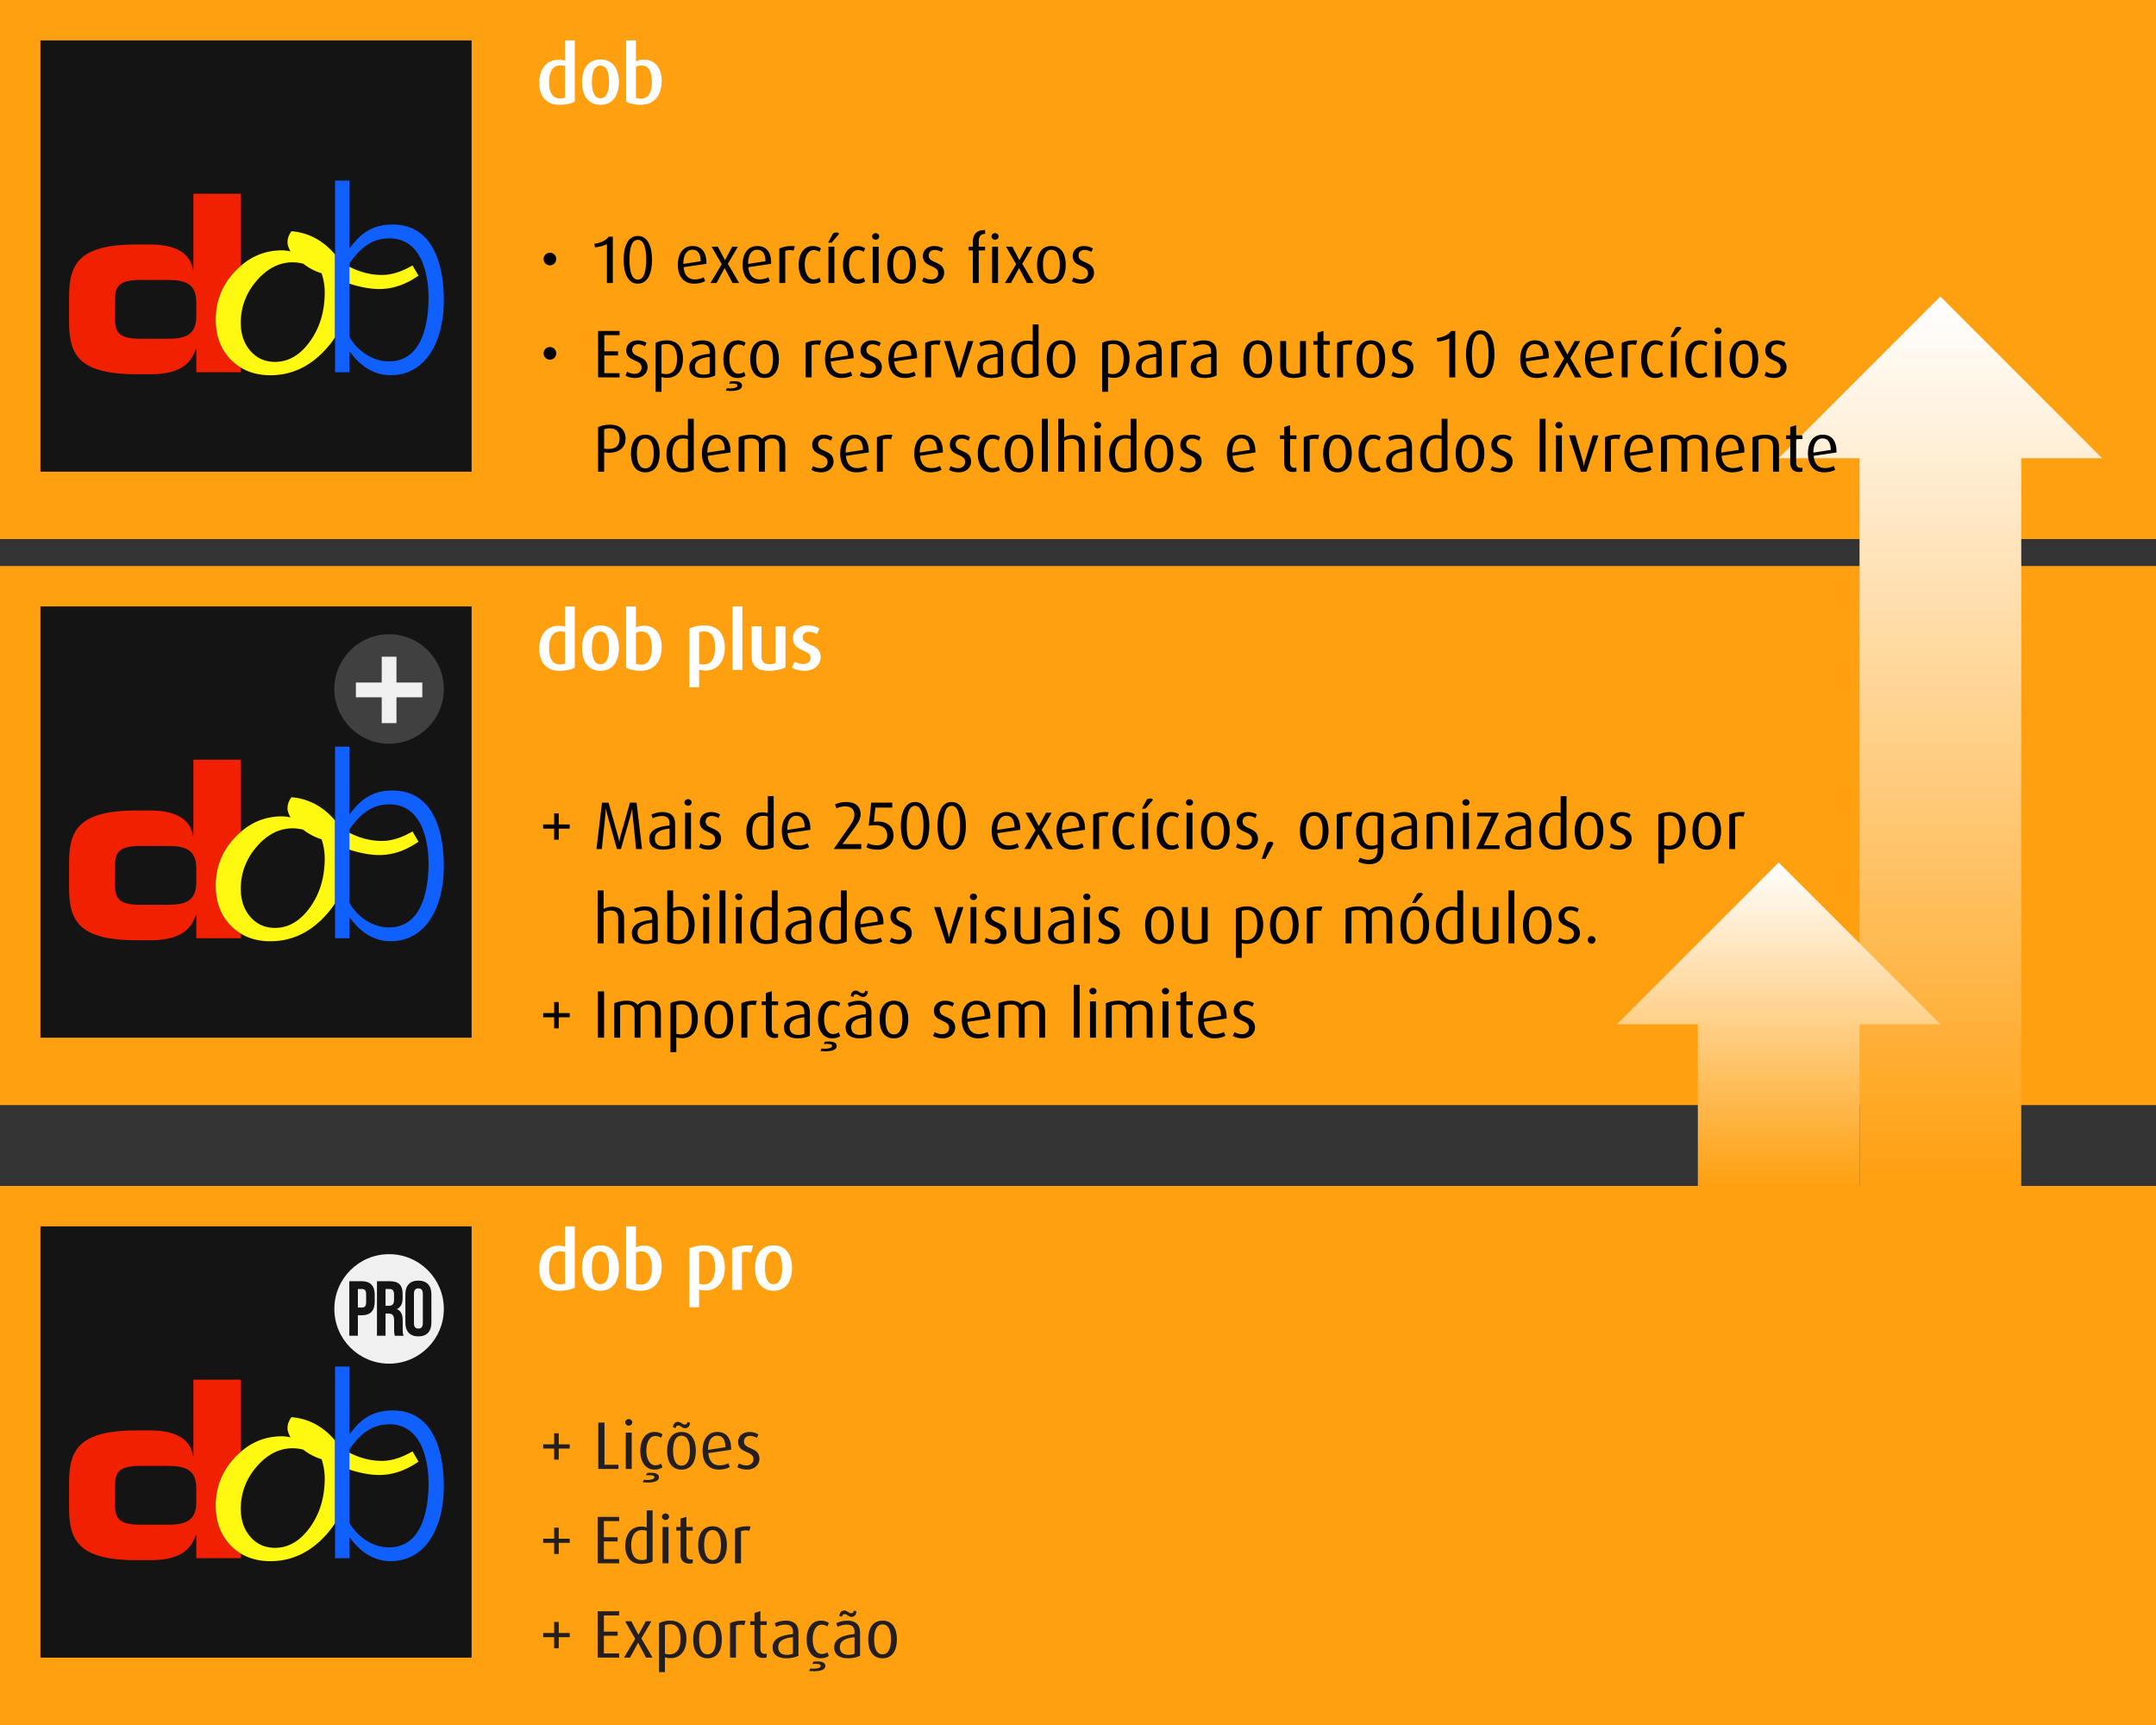 <svg viewBox="0 0 640 512" xmlns="http://www.w3.org/2000/svg" fill-rule="evenodd" clip-rule="evenodd" stroke-linejoin="round" stroke-miterlimit="2"><rect x="0" y="0" width="640" height="512" fill="#333333" stroke="none"/><path fill="#ffa010" d="M0 0h640v160H0zM.001 168H640v160H.001zM.001 352H640v160H.001z"/><path d="M552 136h-24.031l48.024-48L624 136h-24v217h-48V136z" fill="url(#_Linear1)"/><path d="M504 304h-24.013l48.02-48 48.006 48H552v49h-48v-49z" fill="url(#_Linear2)"/><path fill="#141414" d="M12 12h128v128H12z"/><g fill-rule="nonzero"><path d="M64.039 94.861c0-5.546 1.948-10.356 5.846-14.438a25.145 25.145 0 011.569-1.491v-21.44H57.398v22.54h-.15c-.875-5.855-6.806-7.464-12.592-7.464h-4.17c-17.789 0-19.986 6.368-19.986 15.886v6.735c0 9.517 2.197 15.884 19.986 15.884h4.099c8.491 0 12.003-2.85 13.547-7.464h.14v6.876h13.181v-1.395a15.815 15.815 0 01-2.893-2.3c-3.014-3.063-4.521-7.044-4.521-11.929zm-5.766-1.216c0 5.634-2.928 6.892-8.491 6.892h-8.27c-6.74 0-7.393-2.357-7.393-6.525v-4.396c0-4.169.653-6.511 7.393-6.511h8.27c5.563 0 8.491 1.243 8.491 6.878v3.662z" fill="#f02000"/><path d="M86.523 68.633c-.786 1.042-1.177 2.138-1.177 3.289 0 .739.298 1.638.89 2.715a10.96 10.96 0 00-2.573-.328c-4.597 0-8.666 1.546-12.209 4.622-.536.465-1.06.964-1.569 1.491-3.898 4.083-5.846 8.892-5.846 14.438 0 4.886 1.508 8.865 4.522 11.928a15.778 15.778 0 002.893 2.301c2.492 1.52 5.429 2.285 8.817 2.285 6.263 0 11.736-2.56 16.404-7.673a29.59 29.59 0 002.792-3.59V75.536c-3.579-4.19-7.889-6.492-12.944-6.903zm5.503 32.682c-2.904 4.055-6.373 6.094-10.401 6.099-2.979-.005-5.416-1.096-7.308-3.278-1.888-2.177-2.837-4.951-2.842-8.34.005-4.667 1.572-8.823 4.706-12.471 3.128-3.644 6.721-5.47 10.77-5.473.809.003 1.825.131 3.039.39a16.473 16.473 0 005.467 2.868c.614 1.835.932 3.721.935 5.675-.002 5.625-1.458 10.472-4.366 14.53zM122.449 78.785c-3.242 1.878-6.254 2.822-9.043 2.822-3.336 0-6.561-.819-9.696-2.443v5.022c3.303 1.072 6.264 1.603 8.868 1.603 3.986 0 7.866-1.326 11.654-3.965l-1.783-3.039z" fill="#fff810"/><path d="M116.523 66.63c-6.518 0-9.885 3.229-12.661 6.957h-.151V53.609h-4.244v56.876h4.243v-6.079h.151c2.848 3.881 6.734 6.955 12.075 6.955 10.543 0 15.814-10.093 15.814-22.253 0-9.155-2.49-22.478-15.227-22.478zm-1.025 40.639c-7.69 0-11.787-7.033-11.787-7.4V78.202c2.999-4.314 6.446-7.465 11.859-7.465 9.152 0 11.642 9.806 11.642 17.64 0 6.443-1.391 18.892-11.714 18.892z" fill="#1060ff"/></g><path fill="#141414" d="M12 180h128v128H12z"/><g fill-rule="nonzero"><path d="M64.039 262.861c0-5.546 1.948-10.356 5.846-14.438a25.145 25.145 0 011.569-1.491v-21.44H57.398v22.54h-.15c-.875-5.855-6.806-7.464-12.592-7.464h-4.17c-17.789 0-19.986 6.368-19.986 15.886v6.735c0 9.517 2.197 15.884 19.986 15.884h4.099c8.491 0 12.003-2.85 13.547-7.464h.14v6.876h13.181v-1.395a15.815 15.815 0 01-2.893-2.3c-3.014-3.063-4.521-7.044-4.521-11.929zm-5.766-1.216c0 5.634-2.928 6.892-8.491 6.892h-8.27c-6.74 0-7.393-2.357-7.393-6.525v-4.396c0-4.169.653-6.511 7.393-6.511h8.27c5.563 0 8.491 1.243 8.491 6.878v3.662z" fill="#f02000"/><path d="M86.523 236.633c-.786 1.042-1.177 2.138-1.177 3.289 0 .739.298 1.638.89 2.715a10.96 10.96 0 00-2.573-.328c-4.597 0-8.666 1.546-12.209 4.622-.536.465-1.06.964-1.569 1.491-3.898 4.083-5.846 8.892-5.846 14.438 0 4.886 1.508 8.865 4.522 11.928a15.778 15.778 0 002.893 2.301c2.492 1.52 5.429 2.285 8.817 2.285 6.263 0 11.736-2.56 16.404-7.673a29.59 29.59 0 002.792-3.59v-24.575c-3.579-4.19-7.889-6.492-12.944-6.903zm5.503 32.682c-2.904 4.055-6.373 6.094-10.401 6.099-2.979-.005-5.416-1.096-7.308-3.278-1.888-2.177-2.837-4.951-2.842-8.34.005-4.667 1.572-8.823 4.706-12.471 3.128-3.644 6.721-5.47 10.77-5.473.809.003 1.825.131 3.039.39a16.473 16.473 0 005.467 2.868c.614 1.835.932 3.721.935 5.675-.002 5.625-1.458 10.472-4.366 14.53zM122.449 246.785c-3.242 1.878-6.254 2.822-9.043 2.822-3.336 0-6.561-.819-9.696-2.443v5.022c3.303 1.072 6.264 1.603 8.868 1.603 3.986 0 7.866-1.326 11.654-3.965l-1.783-3.039z" fill="#fff810"/><path d="M116.523 234.63c-6.518 0-9.885 3.229-12.661 6.957h-.151v-19.978h-4.244v56.876h4.243v-6.079h.151c2.848 3.881 6.734 6.955 12.075 6.955 10.543 0 15.814-10.093 15.814-22.253 0-9.155-2.49-22.478-15.227-22.478zm-1.025 40.639c-7.69 0-11.787-7.033-11.787-7.4v-21.667c2.999-4.314 6.446-7.465 11.859-7.465 9.152 0 11.642 9.806 11.642 17.64 0 6.443-1.391 18.892-11.714 18.892z" fill="#1060ff"/></g><circle cx="115.5" cy="204.5" r="16.25" fill="#404040"/><path d="M113.31 202.584v-7.668h4.38v7.668h7.668v4.38h-7.668v7.668h-4.38v-7.668h-7.668v-4.38h7.668z" fill="#f0f0f0"/><path fill="#141414" d="M12 364h128v128H12z"/><g fill-rule="nonzero"><path d="M64.039 446.861c0-5.546 1.948-10.356 5.846-14.438a25.145 25.145 0 011.569-1.491v-21.44H57.398v22.54h-.15c-.875-5.855-6.806-7.464-12.592-7.464h-4.17c-17.789 0-19.986 6.368-19.986 15.886v6.735c0 9.517 2.197 15.884 19.986 15.884h4.099c8.491 0 12.003-2.85 13.547-7.464h.14v6.876h13.181v-1.395a15.815 15.815 0 01-2.893-2.3c-3.014-3.063-4.521-7.044-4.521-11.929zm-5.766-1.216c0 5.634-2.928 6.892-8.491 6.892h-8.27c-6.74 0-7.393-2.357-7.393-6.525v-4.396c0-4.169.653-6.511 7.393-6.511h8.27c5.563 0 8.491 1.243 8.491 6.878v3.662z" fill="#f02000"/><path d="M86.523 420.633c-.786 1.042-1.177 2.138-1.177 3.289 0 .739.298 1.638.89 2.715a10.96 10.96 0 00-2.573-.328c-4.597 0-8.666 1.546-12.209 4.622-.536.465-1.06.964-1.569 1.491-3.898 4.083-5.846 8.892-5.846 14.438 0 4.886 1.508 8.865 4.522 11.928a15.778 15.778 0 002.893 2.301c2.492 1.52 5.429 2.285 8.817 2.285 6.263 0 11.736-2.56 16.404-7.673a29.59 29.59 0 002.792-3.59v-24.575c-3.579-4.19-7.889-6.492-12.944-6.903zm5.503 32.682c-2.904 4.055-6.373 6.094-10.401 6.099-2.979-.005-5.416-1.096-7.308-3.278-1.888-2.177-2.837-4.951-2.842-8.34.005-4.667 1.572-8.823 4.706-12.471 3.128-3.644 6.721-5.47 10.77-5.473.809.003 1.825.131 3.039.39a16.473 16.473 0 005.467 2.868c.614 1.835.932 3.721.935 5.675-.002 5.625-1.458 10.472-4.366 14.53zM122.449 430.785c-3.242 1.878-6.254 2.822-9.043 2.822-3.336 0-6.561-.819-9.696-2.443v5.022c3.303 1.072 6.264 1.603 8.868 1.603 3.986 0 7.866-1.326 11.654-3.965l-1.783-3.039z" fill="#fff810"/><path d="M116.523 418.63c-6.518 0-9.885 3.229-12.661 6.957h-.151v-19.978h-4.244v56.876h4.243v-6.079h.151c2.848 3.881 6.734 6.955 12.075 6.955 10.543 0 15.814-10.093 15.814-22.253 0-9.155-2.49-22.478-15.227-22.478zm-1.025 40.639c-7.69 0-11.787-7.033-11.787-7.4v-21.667c2.999-4.314 6.446-7.465 11.859-7.465 9.152 0 11.642 9.806 11.642 17.64 0 6.443-1.391 18.892-11.714 18.892z" fill="#1060ff"/></g><circle cx="115.5" cy="388.5" r="16.25" fill="#f0f0f0"/><g fill="#141414" fill-rule="nonzero"><path d="M111.229 384.281v2.104c0 2.591-1.248 4.001-3.793 4.001h-1.201v6.081h-2.544v-16.185h3.745c2.545 0 3.793 1.41 3.793 3.999zm-4.994-1.686v5.48h1.201c.811 0 1.249-.37 1.249-1.526v-2.428c0-1.156-.439-1.525-1.249-1.525h-1.201v-.001zM117.224 396.468c-.139-.415-.231-.67-.231-1.988v-2.545c0-1.503-.509-2.058-1.666-2.058h-.878v6.59h-2.544v-16.185h3.839c2.636 0 3.769 1.225 3.769 3.722v1.272c0 1.664-.533 2.73-1.665 3.261v.046c1.272.532 1.689 1.734 1.689 3.422v2.498c0 .786.023 1.365.277 1.965h-2.59zm-2.776-13.873v4.972h.995c.948 0 1.526-.417 1.526-1.712v-1.595c0-1.155-.394-1.664-1.295-1.664h-1.226v-.001zM120.335 384.167c0-2.591 1.364-4.07 3.861-4.07 2.498 0 3.862 1.479 3.862 4.07v8.416c0 2.591-1.364 4.07-3.862 4.07-2.497 0-3.861-1.479-3.861-4.07v-8.416zm2.544 8.579c0 1.155.509 1.596 1.319 1.596.809 0 1.318-.441 1.318-1.596v-8.741c0-1.155-.509-1.595-1.318-1.595-.81 0-1.319.44-1.319 1.595v8.741z"/></g><path d="M170.616 30.168V12h-2.904v6a6.958 6.958 0 00-1.896-.264c-3.696 0-5.736 2.976-5.736 6.84 0 4.056 2.16 6.528 5.976 6.528 1.872 0 3.528-.36 4.56-.936zm-2.904-1.224c-.36.192-.84.264-1.536.264-2.256 0-3.192-1.92-3.192-4.848 0-2.736.888-4.944 3.36-4.944.504 0 .936.072 1.368.192v9.336zM183.72 24.36c0-3.888-1.8-6.72-5.472-6.72-3.672 0-5.472 2.832-5.472 6.72 0 3.912 1.8 6.744 5.472 6.744 3.672 0 5.472-2.832 5.472-6.744zm-2.928-.048c0 2.712-.648 4.848-2.544 4.848s-2.544-2.136-2.544-4.848c0-2.712.648-4.848 2.544-4.848s2.544 2.16 2.544 4.848zM196.416 24.024c0-3.864-2.04-6.312-5.184-6.312-.888 0-1.752.168-2.448.504V12h-2.904v18.168c.96.552 2.52.936 4.248.936 4.056 0 6.288-2.736 6.288-7.08zm-2.904.24c0 3.024-.96 5.016-3.24 5.016-.528 0-1.104-.072-1.488-.24V19.8c.48-.24 1.08-.36 1.704-.36 1.968 0 3.024 1.776 3.024 4.824zM170.616 198.168V180h-2.904v6a6.958 6.958 0 00-1.896-.264c-3.696 0-5.736 2.976-5.736 6.84 0 4.056 2.16 6.528 5.976 6.528 1.872 0 3.528-.36 4.56-.936zm-2.904-1.224c-.36.192-.84.264-1.536.264-2.256 0-3.192-1.92-3.192-4.848 0-2.736.888-4.944 3.36-4.944.504 0 .936.072 1.368.192v9.336zM183.72 192.36c0-3.888-1.8-6.72-5.472-6.72-3.672 0-5.472 2.832-5.472 6.72 0 3.912 1.8 6.744 5.472 6.744 3.672 0 5.472-2.832 5.472-6.744zm-2.928-.048c0 2.712-.648 4.848-2.544 4.848s-2.544-2.136-2.544-4.848c0-2.712.648-4.848 2.544-4.848s2.544 2.16 2.544 4.848zM196.416 192.024c0-3.864-2.04-6.312-5.184-6.312-.888 0-1.752.168-2.448.504V180h-2.904v18.168c.96.552 2.52.936 4.248.936 4.056 0 6.288-2.736 6.288-7.08zm-2.904.24c0 3.024-.96 5.016-3.24 5.016-.528 0-1.104-.072-1.488-.24v-9.24c.48-.24 1.08-.36 1.704-.36 1.968 0 3.024 1.776 3.024 4.824zM215.16 192.216c0-4.128-2.208-6.576-6.072-6.576-1.632 0-3.192.312-4.464.936V204h2.904v-5.256c.432.144 1.176.288 1.944.288 3.384 0 5.688-2.568 5.688-6.816zm-2.904.072c0 3.168-1.128 4.944-3.432 4.944a3.83 3.83 0 01-1.296-.216v-9.336c.408-.192.984-.264 1.512-.264 2.352 0 3.216 1.824 3.216 4.872zM217.44 180h2.928v18.84h-2.928zM233.16 198.12v-12.216h-2.928v10.872c-.456.24-1.224.36-1.896.36-1.536 0-2.28-.816-2.28-2.328v-8.904h-2.928v8.808c0 3.048 1.752 4.392 5.16 4.392 1.848 0 3.768-.432 4.872-.984zM243.6 195.072c0-4.248-5.328-3.312-5.328-5.856 0-.96.648-1.704 1.92-1.704.768 0 1.608.288 2.304.72l.744-1.656c-.984-.624-2.16-.936-3.6-.936-2.424 0-4.248 1.56-4.248 3.768 0 4.176 5.208 3.168 5.208 5.856 0 1.032-.816 1.824-2.112 1.824-.84 0-1.776-.24-2.592-.744l-.816 1.824c.888.552 2.376.936 3.744.936 2.904 0 4.776-1.8 4.776-4.032zM170.616 382.168V364h-2.904v6a6.958 6.958 0 00-1.896-.264c-3.696 0-5.736 2.976-5.736 6.84 0 4.056 2.16 6.528 5.976 6.528 1.872 0 3.528-.36 4.56-.936zm-2.904-1.224c-.36.192-.84.264-1.536.264-2.256 0-3.192-1.92-3.192-4.848 0-2.736.888-4.944 3.36-4.944.504 0 .936.072 1.368.192v9.336zM183.72 376.36c0-3.888-1.8-6.72-5.472-6.72-3.672 0-5.472 2.832-5.472 6.72 0 3.912 1.8 6.744 5.472 6.744 3.672 0 5.472-2.832 5.472-6.744zm-2.928-.048c0 2.712-.648 4.848-2.544 4.848s-2.544-2.136-2.544-4.848c0-2.712.648-4.848 2.544-4.848s2.544 2.16 2.544 4.848zM196.416 376.024c0-3.864-2.04-6.312-5.184-6.312-.888 0-1.752.168-2.448.504V364h-2.904v18.168c.96.552 2.52.936 4.248.936 4.056 0 6.288-2.736 6.288-7.08zm-2.904.24c0 3.024-.96 5.016-3.24 5.016-.528 0-1.104-.072-1.488-.24v-9.24c.48-.24 1.08-.36 1.704-.36 1.968 0 3.024 1.776 3.024 4.824zM215.16 376.216c0-4.128-2.208-6.576-6.072-6.576-1.632 0-3.192.312-4.464.936V388h2.904v-5.256c.432.144 1.176.288 1.944.288 3.384 0 5.688-2.568 5.688-6.816zm-2.904.072c0 3.168-1.128 4.944-3.432 4.944a3.83 3.83 0 01-1.296-.216v-9.336c.408-.192.984-.264 1.512-.264 2.352 0 3.216 1.824 3.216 4.872zM223.56 369.736c-.24-.024-.864-.072-1.392-.072-2.088 0-3.696.36-4.848.912v12.264h2.928v-11.016c.336-.168.864-.264 1.392-.264.456 0 .936.096 1.32.264l.6-2.088zM235.104 376.36c0-3.888-1.8-6.72-5.472-6.72-3.672 0-5.472 2.832-5.472 6.72 0 3.912 1.8 6.744 5.472 6.744 3.672 0 5.472-2.832 5.472-6.744zm-2.928-.048c0 2.712-.648 4.848-2.544 4.848s-2.544-2.136-2.544-4.848c0-2.712.648-4.848 2.544-4.848s2.544 2.16 2.544 4.848z" fill="#fff" fill-rule="nonzero"/><g><path d="M165.12 76.88c0-1.04-.84-1.88-1.88-1.88s-1.88.84-1.88 1.88.84 1.88 1.88 1.88 1.88-.84 1.88-1.88zM181.92 84V70.24h-1.22c-.72 1.12-2.36 1.84-4.3 2.12l.24 1.06c1.16-.1 2.74-.5 3.52-.96V84h1.76zM193.56 77.12c0-3.5-1.06-7.08-4.22-7.08-3.16 0-4.22 3.58-4.22 7.08s1.06 7.08 4.22 7.08c3.16 0 4.22-3.58 4.22-7.08zm-1.74-.04c0 2.78-.44 5.92-2.48 5.92s-2.48-3.14-2.48-5.92.44-5.9 2.48-5.9 2.48 3.12 2.48 5.9zM209.7 78.3v-.2c0-3.4-1.54-5.08-4.12-5.08-2.74 0-4.36 2.18-4.36 5.56 0 3.5 1.76 5.62 4.84 5.62 1.26 0 2.5-.32 3.26-.76l-.46-1.14c-.6.36-1.64.64-2.62.64-2.04 0-3.16-1.42-3.32-3.64l6.78-1zm-1.7-.76l-5.16.8v-.1c0-2.44.92-4.12 2.7-4.12 1.68 0 2.42 1.24 2.46 3.42zM219.4 84l-3.34-5.7 2.98-5.08h-1.68l-2.14 3.96h-.04l-2.08-3.96h-1.86l3 5.2L210.9 84h1.8l2.38-4.4h.04l2.34 4.4h1.94zM228.92 78.3v-.2c0-3.4-1.54-5.08-4.12-5.08-2.74 0-4.36 2.18-4.36 5.56 0 3.5 1.76 5.62 4.84 5.62 1.26 0 2.5-.32 3.26-.76l-.46-1.14c-.6.36-1.64.64-2.62.64-2.04 0-3.16-1.42-3.32-3.64l6.78-1zm-1.7-.76l-5.16.8v-.1c0-2.44.92-4.12 2.7-4.12 1.68 0 2.42 1.24 2.46 3.42zM235.96 73.08c-.1-.02-.54-.06-.94-.06-1.54 0-2.76.3-3.68.76V84h1.76v-9.5c.38-.2.88-.28 1.36-.28.4 0 .78.06 1.1.18l.4-1.32zM243.68 83.5l-.44-1.1c-.42.32-1.04.52-1.68.52-1.7 0-2.68-1.92-2.68-4.36 0-2.48.96-4.34 2.68-4.34.64 0 1.28.22 1.7.54l.42-1.04c-.58-.44-1.42-.7-2.42-.7-2.58 0-4.18 2.28-4.18 5.58 0 3.3 1.58 5.6 4.18 5.6 1 0 1.84-.26 2.42-.7zM247.68 84V73.22h-1.76V84h1.76zm1.42-14.58c-.16-.28-.5-.42-.86-.42-.34 0-.7.1-.96.3l-1.46 2.74h1.02l2.26-2.62zM256.82 83.5l-.44-1.1c-.42.32-1.04.52-1.68.52-1.7 0-2.68-1.92-2.68-4.36 0-2.48.96-4.34 2.68-4.34.64 0 1.28.22 1.7.54l.42-1.04c-.58-.44-1.42-.7-2.42-.7-2.58 0-4.18 2.28-4.18 5.58 0 3.3 1.58 5.6 4.18 5.6 1 0 1.84-.26 2.42-.7zM261 70.18c0-.54-.48-.98-1.06-.98-.58 0-1.06.44-1.06.98s.48.98 1.06.98c.58 0 1.06-.44 1.06-.98zM260.82 84V73.22h-1.76V84h1.76zM271.88 78.6c0-3.22-1.34-5.58-4.26-5.58s-4.26 2.36-4.26 5.58c0 3.24 1.34 5.6 4.26 5.6s4.26-2.36 4.26-5.6zm-1.76-.04c0 2.4-.62 4.46-2.5 4.46s-2.5-2.06-2.5-4.46.62-4.42 2.5-4.42 2.5 2.02 2.5 4.42zM280.28 81.02c0-3.68-4.6-2.68-4.6-5.14 0-.94.58-1.7 1.82-1.7.7 0 1.44.26 2 .62l.46-1.04c-.72-.48-1.66-.74-2.7-.74-1.98 0-3.32 1.28-3.32 2.94 0 3.56 4.56 2.5 4.56 5.14 0 1.06-.82 1.86-2.08 1.86-.76 0-1.58-.22-2.22-.62l-.5 1.12c.68.46 1.84.74 2.9.74 2.2 0 3.68-1.44 3.68-3.18zM296.44 70.18c0-.54-.48-.98-1.06-.98-.58 0-1.06.44-1.06.98s.48.98 1.06.98c.58 0 1.06-.44 1.06-.98zM296.26 84V73.22h-1.76V84h1.76zm-3.84-9.68v-1.1h-1.88v-1.58c0-1.72.82-2.2 1.76-2.2h.12V68.3c-.22-.02-.28-.02-.36-.02-2.16 0-3.28 1.38-3.28 3.42v1.52h-1.24v1.1h1.24V84h1.76v-9.68h1.88zM306.8 84l-3.34-5.7 2.98-5.08h-1.68l-2.14 3.96h-.04l-2.08-3.96h-1.86l3 5.2L298.3 84h1.8l2.38-4.4h.04l2.34 4.4h1.94zM316.36 78.6c0-3.22-1.34-5.58-4.26-5.58s-4.26 2.36-4.26 5.58c0 3.24 1.34 5.6 4.26 5.6s4.26-2.36 4.26-5.6zm-1.76-.04c0 2.4-.62 4.46-2.5 4.46s-2.5-2.06-2.5-4.46.62-4.42 2.5-4.42 2.5 2.02 2.5 4.42zM324.76 81.02c0-3.68-4.6-2.68-4.6-5.14 0-.94.58-1.7 1.82-1.7.7 0 1.44.26 2 .62l.46-1.04c-.72-.48-1.66-.74-2.7-.74-1.98 0-3.32 1.28-3.32 2.94 0 3.56 4.56 2.5 4.56 5.14 0 1.06-.82 1.86-2.08 1.86-.76 0-1.58-.22-2.22-.62l-.5 1.12c.68.46 1.84.74 2.9.74 2.2 0 3.68-1.44 3.68-3.18zM165.12 104.88c0-1.04-.84-1.88-1.88-1.88s-1.88.84-1.88 1.88.84 1.88 1.88 1.88 1.88-.84 1.88-1.88zM183.92 112v-1.24h-4.54v-5.26h4.08v-1.22h-4.08v-4.8h4.54v-1.24h-6.38V112h6.38zM192.24 109.02c0-3.68-4.6-2.68-4.6-5.14 0-.94.58-1.7 1.82-1.7.7 0 1.44.26 2 .62l.46-1.04c-.72-.48-1.66-.74-2.7-.74-1.98 0-3.32 1.28-3.32 2.94 0 3.56 4.56 2.5 4.56 5.14 0 1.06-.82 1.86-2.08 1.86-.76 0-1.58-.22-2.22-.62l-.5 1.12c.68.46 1.84.74 2.9.74 2.2 0 3.68-1.44 3.68-3.18zM202.74 106.42c0-3.28-1.7-5.4-4.78-5.4-1.24 0-2.42.26-3.34.74v14.54h1.74v-4.4c.4.14 1.06.26 1.68.26 2.84 0 4.7-2.14 4.7-5.74zm-1.76.1c0 2.86-1.12 4.52-3.32 4.52-.52 0-.98-.1-1.3-.22v-8.44c.42-.2 1-.28 1.54-.28 2.26 0 3.08 1.72 3.08 4.42zM212.3 111.44v-6.92c0-2.4-1.44-3.5-3.78-3.5-1.16 0-2.38.32-3.28.78l.42 1.08c.74-.4 1.76-.68 2.7-.68 1.5 0 2.3.66 2.3 2.14v.66c-3.48.34-6.04 1.34-6.04 3.94 0 2.14 1.52 3.26 4.1 3.26 1.44 0 2.72-.3 3.58-.76zm-1.64-.62c-.42.22-1.1.36-1.78.36-1.68 0-2.58-.82-2.58-2.28 0-1.9 1.62-2.66 4.36-2.98v4.9zM221.32 111.5l-.44-1.1c-.42.32-1.04.52-1.68.52-1.7 0-2.68-1.92-2.68-4.36 0-2.48.96-4.34 2.68-4.34.64 0 1.28.22 1.7.54l.42-1.04c-.58-.44-1.42-.7-2.42-.7-2.58 0-4.18 2.28-4.18 5.58 0 3.3 1.58 5.6 4.18 5.6 1 0 1.84-.26 2.42-.7zm-1.04 2.98c0-.76-.64-1.34-2.3-1.34-.62 0-1 .04-1.24.06l-.32.68c.32-.02.58-.04 1.06-.04.96 0 1.42.18 1.42.64 0 .54-.94.8-2.14.8-.38 0-.58-.02-.96-.06l-.36.72c.18.02.76.1 1.48.1 2.1 0 3.36-.54 3.36-1.56zM231.22 106.6c0-3.22-1.34-5.58-4.26-5.58s-4.26 2.36-4.26 5.58c0 3.24 1.34 5.6 4.26 5.6s4.26-2.36 4.26-5.6zm-1.76-.04c0 2.4-.62 4.46-2.5 4.46s-2.5-2.06-2.5-4.46.62-4.42 2.5-4.42 2.5 2.02 2.5 4.42zM243.78 101.08c-.1-.02-.54-.06-.94-.06-1.54 0-2.76.3-3.68.76V112h1.76v-9.5c.38-.2.88-.28 1.36-.28.4 0 .78.06 1.1.18l.4-1.32zM253.38 106.3v-.2c0-3.4-1.54-5.08-4.12-5.08-2.74 0-4.36 2.18-4.36 5.56 0 3.5 1.76 5.62 4.84 5.62 1.26 0 2.5-.32 3.26-.76l-.46-1.14c-.6.36-1.64.64-2.62.64-2.04 0-3.16-1.42-3.32-3.64l6.78-1zm-1.7-.76l-5.16.8v-.1c0-2.44.92-4.12 2.7-4.12 1.68 0 2.42 1.24 2.46 3.42zM261.78 109.02c0-3.68-4.6-2.68-4.6-5.14 0-.94.58-1.7 1.82-1.7.7 0 1.44.26 2 .62l.46-1.04c-.72-.48-1.66-.74-2.7-.74-1.98 0-3.32 1.28-3.32 2.94 0 3.56 4.56 2.5 4.56 5.14 0 1.06-.82 1.86-2.08 1.86-.76 0-1.58-.22-2.22-.62l-.5 1.12c.68.46 1.84.74 2.9.74 2.2 0 3.68-1.44 3.68-3.18zM272.22 106.3v-.2c0-3.4-1.54-5.08-4.12-5.08-2.74 0-4.36 2.18-4.36 5.56 0 3.5 1.76 5.62 4.84 5.62 1.26 0 2.5-.32 3.26-.76l-.46-1.14c-.6.36-1.64.64-2.62.64-2.04 0-3.16-1.42-3.32-3.64l6.78-1zm-1.7-.76l-5.16.8v-.1c0-2.44.92-4.12 2.7-4.12 1.68 0 2.42 1.24 2.46 3.42zM279.26 101.08c-.1-.02-.54-.06-.94-.06-1.54 0-2.76.3-3.68.76V112h1.76v-9.5c.38-.2.88-.28 1.36-.28.4 0 .78.06 1.1.18l.4-1.32zM288.96 101.22h-1.66l-2.34 7.72c-.1.34-.18.68-.28 1.4h-.04c-.1-.72-.18-1.06-.28-1.4l-2.24-7.72h-1.88L283.8 112h1.6l3.56-10.78zM297.76 111.44v-6.92c0-2.4-1.44-3.5-3.78-3.5-1.16 0-2.38.32-3.28.78l.42 1.08c.74-.4 1.76-.68 2.7-.68 1.5 0 2.3.66 2.3 2.14v.66c-3.48.34-6.04 1.34-6.04 3.94 0 2.14 1.52 3.26 4.1 3.26 1.44 0 2.72-.3 3.58-.76zm-1.64-.62c-.42.22-1.1.36-1.78.36-1.68 0-2.58-.82-2.58-2.28 0-1.9 1.62-2.66 4.36-2.98v4.9zM308.3 111.44V96.3h-1.74v5.02c-.58-.16-1.12-.22-1.66-.22-3.12 0-4.72 2.54-4.72 5.72 0 3.22 1.62 5.38 4.72 5.38 1.42 0 2.68-.32 3.4-.76zm-1.74-.7c-.36.2-.84.3-1.56.3-2.2 0-3.06-1.86-3.06-4.4 0-2.36.82-4.5 3.26-4.5.46 0 .94.08 1.36.2v8.4zM319.24 106.6c0-3.22-1.34-5.58-4.26-5.58s-4.26 2.36-4.26 5.58c0 3.24 1.34 5.6 4.26 5.6s4.26-2.36 4.26-5.6zm-1.76-.04c0 2.4-.62 4.46-2.5 4.46s-2.5-2.06-2.5-4.46.62-4.42 2.5-4.42 2.5 2.02 2.5 4.42zM335.3 106.42c0-3.28-1.7-5.4-4.78-5.4-1.24 0-2.42.26-3.34.74v14.54h1.74v-4.4c.4.14 1.06.26 1.68.26 2.84 0 4.7-2.14 4.7-5.74zm-1.76.1c0 2.86-1.12 4.52-3.32 4.52-.52 0-.98-.1-1.3-.22v-8.44c.42-.2 1-.28 1.54-.28 2.26 0 3.08 1.72 3.08 4.42zM344.86 111.44v-6.92c0-2.4-1.44-3.5-3.78-3.5-1.16 0-2.38.32-3.28.78l.42 1.08c.74-.4 1.76-.68 2.7-.68 1.5 0 2.3.66 2.3 2.14v.66c-3.48.34-6.04 1.34-6.04 3.94 0 2.14 1.52 3.26 4.1 3.26 1.44 0 2.72-.3 3.58-.76zm-1.64-.62c-.42.22-1.1.36-1.78.36-1.68 0-2.58-.82-2.58-2.28 0-1.9 1.62-2.66 4.36-2.98v4.9zM352.32 101.08c-.1-.02-.54-.06-.94-.06-1.54 0-2.76.3-3.68.76V112h1.76v-9.5c.38-.2.88-.28 1.36-.28.4 0 .78.06 1.1.18l.4-1.32zM361.14 111.44v-6.92c0-2.4-1.44-3.5-3.78-3.5-1.16 0-2.38.32-3.28.78l.42 1.08c.74-.4 1.76-.68 2.7-.68 1.5 0 2.3.66 2.3 2.14v.66c-3.48.34-6.04 1.34-6.04 3.94 0 2.14 1.52 3.26 4.1 3.26 1.44 0 2.72-.3 3.58-.76zm-1.64-.62c-.42.22-1.1.36-1.78.36-1.68 0-2.58-.82-2.58-2.28 0-1.9 1.62-2.66 4.36-2.98v4.9zM377.6 106.6c0-3.22-1.34-5.58-4.26-5.58s-4.26 2.36-4.26 5.58c0 3.24 1.34 5.6 4.26 5.6s4.26-2.36 4.26-5.6zm-1.76-.04c0 2.4-.62 4.46-2.5 4.46s-2.5-2.06-2.5-4.46.62-4.42 2.5-4.42 2.5 2.02 2.5 4.42zM387.66 111.4v-10.18h-1.76v9.42c-.46.24-1.24.36-1.92.36-1.5 0-2.2-.76-2.2-2.26v-7.52h-1.76v7.46c0 2.42 1.36 3.52 3.94 3.52 1.4 0 2.88-.36 3.7-.8zM394.74 111.92v-1.12c-.16.06-.34.08-.54.08-.88 0-1.34-.56-1.34-1.5v-7.06h1.88v-1.1h-1.88V98.2l-1.76.54v2.48h-1.24v1.1h1.24v7.06c0 1.78 1.04 2.72 2.58 2.72.42 0 .78-.06 1.06-.18zM401.54 101.08c-.1-.02-.54-.06-.94-.06-1.54 0-2.76.3-3.68.76V112h1.76v-9.5c.38-.2.88-.28 1.36-.28.4 0 .78.06 1.1.18l.4-1.32zM411.18 106.6c0-3.22-1.34-5.58-4.26-5.58s-4.26 2.36-4.26 5.58c0 3.24 1.34 5.6 4.26 5.6s4.26-2.36 4.26-5.6zm-1.76-.04c0 2.4-.62 4.46-2.5 4.46s-2.5-2.06-2.5-4.46.62-4.42 2.5-4.42 2.5 2.02 2.5 4.42zM419.58 109.02c0-3.68-4.6-2.68-4.6-5.14 0-.94.58-1.7 1.82-1.7.7 0 1.44.26 2 .62l.46-1.04c-.72-.48-1.66-.74-2.7-.74-1.98 0-3.32 1.28-3.32 2.94 0 3.56 4.56 2.5 4.56 5.14 0 1.06-.82 1.86-2.08 1.86-.76 0-1.58-.22-2.22-.62l-.5 1.12c.68.46 1.84.74 2.9.74 2.2 0 3.68-1.44 3.68-3.18zM431.98 112V98.24h-1.22c-.72 1.12-2.36 1.84-4.3 2.12l.24 1.06c1.16-.1 2.74-.5 3.52-.96V112h1.76zM443.62 105.12c0-3.5-1.06-7.08-4.22-7.08-3.16 0-4.22 3.58-4.22 7.08s1.06 7.08 4.22 7.08c3.16 0 4.22-3.58 4.22-7.08zm-1.74-.04c0 2.78-.44 5.92-2.48 5.92s-2.48-3.14-2.48-5.92.44-5.9 2.48-5.9 2.48 3.12 2.48 5.9zM459.76 106.3v-.2c0-3.4-1.54-5.08-4.12-5.08-2.74 0-4.36 2.18-4.36 5.56 0 3.5 1.76 5.62 4.84 5.62 1.26 0 2.5-.32 3.26-.76l-.46-1.14c-.6.36-1.64.64-2.62.64-2.04 0-3.16-1.42-3.32-3.64l6.78-1zm-1.7-.76l-5.16.8v-.1c0-2.44.92-4.12 2.7-4.12 1.68 0 2.42 1.24 2.46 3.42zM469.46 112l-3.34-5.7 2.98-5.08h-1.68l-2.14 3.96h-.04l-2.08-3.96h-1.86l3 5.2-3.34 5.58h1.8l2.38-4.4h.04l2.34 4.4h1.94zM478.98 106.3v-.2c0-3.4-1.54-5.08-4.12-5.08-2.74 0-4.36 2.18-4.36 5.56 0 3.5 1.76 5.62 4.84 5.62 1.26 0 2.5-.32 3.26-.76l-.46-1.14c-.6.36-1.64.64-2.62.64-2.04 0-3.16-1.42-3.32-3.64l6.78-1zm-1.7-.76l-5.16.8v-.1c0-2.44.92-4.12 2.7-4.12 1.68 0 2.42 1.24 2.46 3.42zM486.02 101.08c-.1-.02-.54-.06-.94-.06-1.54 0-2.76.3-3.68.76V112h1.76v-9.5c.38-.2.88-.28 1.36-.28.4 0 .78.06 1.1.18l.4-1.32zM493.74 111.5l-.44-1.1c-.42.32-1.04.52-1.68.52-1.7 0-2.68-1.92-2.68-4.36 0-2.48.96-4.34 2.68-4.34.64 0 1.28.22 1.7.54l.42-1.04c-.58-.44-1.42-.7-2.42-.7-2.58 0-4.18 2.28-4.18 5.58 0 3.3 1.58 5.6 4.18 5.6 1 0 1.84-.26 2.42-.7zM497.74 112v-10.78h-1.76V112h1.76zm1.42-14.58c-.16-.28-.5-.42-.86-.42-.34 0-.7.1-.96.3l-1.46 2.74h1.02l2.26-2.62zM506.88 111.5l-.44-1.1c-.42.32-1.04.52-1.68.52-1.7 0-2.68-1.92-2.68-4.36 0-2.48.96-4.34 2.68-4.34.64 0 1.28.22 1.7.54l.42-1.04c-.58-.44-1.42-.7-2.42-.7-2.58 0-4.18 2.28-4.18 5.58 0 3.3 1.58 5.6 4.18 5.6 1 0 1.84-.26 2.42-.7zM511.06 98.18c0-.54-.48-.98-1.06-.98-.58 0-1.06.44-1.06.98s.48.98 1.06.98c.58 0 1.06-.44 1.06-.98zm-.18 13.82v-10.78h-1.76V112h1.76zM521.94 106.6c0-3.22-1.34-5.58-4.26-5.58s-4.26 2.36-4.26 5.58c0 3.24 1.34 5.6 4.26 5.6s4.26-2.36 4.26-5.6zm-1.76-.04c0 2.4-.62 4.46-2.5 4.46s-2.5-2.06-2.5-4.46.62-4.42 2.5-4.42 2.5 2.02 2.5 4.42zM530.34 109.02c0-3.68-4.6-2.68-4.6-5.14 0-.94.58-1.7 1.82-1.7.7 0 1.44.26 2 .62l.46-1.04c-.72-.48-1.66-.74-2.7-.74-1.98 0-3.32 1.28-3.32 2.94 0 3.56 4.56 2.5 4.56 5.14 0 1.06-.82 1.86-2.08 1.86-.76 0-1.58-.22-2.22-.62l-.5 1.12c.68.46 1.84.74 2.9.74 2.2 0 3.68-1.44 3.68-3.18zM185.7 130.2c0-2.44-1.48-4.16-4.72-4.16-1.28 0-2.54.3-3.44.74V140h1.8v-5.74c.38.06.86.12 1.34.12 3.5 0 5.02-1.88 5.02-4.18zm-1.78-.04c0 1.74-.84 3.1-3.24 3.1-.48 0-.98-.04-1.34-.1v-5.74c.44-.16 1.04-.28 1.64-.28 2.08 0 2.94 1.16 2.94 3.02zM195.82 134.6c0-3.22-1.34-5.58-4.26-5.58s-4.26 2.36-4.26 5.58c0 3.24 1.34 5.6 4.26 5.6s4.26-2.36 4.26-5.6zm-1.76-.04c0 2.4-.62 4.46-2.5 4.46s-2.5-2.06-2.5-4.46.62-4.42 2.5-4.42 2.5 2.02 2.5 4.42zM205.94 139.44V124.3h-1.74v5.02c-.58-.16-1.12-.22-1.66-.22-3.12 0-4.72 2.54-4.72 5.72 0 3.22 1.62 5.38 4.72 5.38 1.42 0 2.68-.32 3.4-.76zm-1.74-.7c-.36.2-.84.3-1.56.3-2.2 0-3.06-1.86-3.06-4.4 0-2.36.82-4.5 3.26-4.5.46 0 .94.08 1.36.2v8.4zM216.84 134.3v-.2c0-3.4-1.54-5.08-4.12-5.08-2.74 0-4.36 2.18-4.36 5.56 0 3.5 1.76 5.62 4.84 5.62 1.26 0 2.5-.32 3.26-.76l-.46-1.14c-.6.36-1.64.64-2.62.64-2.04 0-3.16-1.42-3.32-3.64l6.78-1zm-1.7-.76l-5.16.8v-.1c0-2.44.92-4.12 2.7-4.12 1.68 0 2.42 1.24 2.46 3.42zM233.1 140v-7.5c0-2.06-1.16-3.48-3.8-3.48-1.28 0-2.38.48-3.1 1.26-.7-.82-1.62-1.26-3.24-1.26-1.46 0-2.66.3-3.7.76V140H221v-9.5c.6-.26 1.2-.36 2.02-.36 1.6 0 2.28.82 2.28 2.06v7.8h1.74v-8.84c.52-.62 1.22-1.02 2.1-1.02 1.58 0 2.22.92 2.22 2.34V140h1.74zM247.44 137.02c0-3.68-4.6-2.68-4.6-5.14 0-.94.58-1.7 1.82-1.7.7 0 1.44.26 2 .62l.46-1.04c-.72-.48-1.66-.74-2.7-.74-1.98 0-3.32 1.28-3.32 2.94 0 3.56 4.56 2.5 4.56 5.14 0 1.06-.82 1.86-2.08 1.86-.76 0-1.58-.22-2.22-.62l-.5 1.12c.68.46 1.84.74 2.9.74 2.2 0 3.68-1.44 3.68-3.18zM257.88 134.3v-.2c0-3.4-1.54-5.08-4.12-5.08-2.74 0-4.36 2.18-4.36 5.56 0 3.5 1.76 5.62 4.84 5.62 1.26 0 2.5-.32 3.26-.76l-.46-1.14c-.6.36-1.64.64-2.62.64-2.04 0-3.16-1.42-3.32-3.64l6.78-1zm-1.7-.76l-5.16.8v-.1c0-2.44.92-4.12 2.7-4.12 1.68 0 2.42 1.24 2.46 3.42zM264.92 129.08c-.1-.02-.54-.06-.94-.06-1.54 0-2.76.3-3.68.76V140h1.76v-9.5c.38-.2.88-.28 1.36-.28.4 0 .78.06 1.1.18l.4-1.32zM279.88 134.3v-.2c0-3.4-1.54-5.08-4.12-5.08-2.74 0-4.36 2.18-4.36 5.56 0 3.5 1.76 5.62 4.84 5.62 1.26 0 2.5-.32 3.26-.76l-.46-1.14c-.6.36-1.64.64-2.62.64-2.04 0-3.16-1.42-3.32-3.64l6.78-1zm-1.7-.76l-5.16.8v-.1c0-2.44.92-4.12 2.7-4.12 1.68 0 2.42 1.24 2.46 3.42zM288.28 137.02c0-3.68-4.6-2.68-4.6-5.14 0-.94.58-1.7 1.82-1.7.7 0 1.44.26 2 .62l.46-1.04c-.72-.48-1.66-.74-2.7-.74-1.98 0-3.32 1.28-3.32 2.94 0 3.56 4.56 2.5 4.56 5.14 0 1.06-.82 1.86-2.08 1.86-.76 0-1.58-.22-2.22-.62l-.5 1.12c.68.46 1.84.74 2.9.74 2.2 0 3.68-1.44 3.68-3.18zM296.84 139.5l-.44-1.1c-.42.32-1.04.52-1.68.52-1.7 0-2.68-1.92-2.68-4.36 0-2.48.96-4.34 2.68-4.34.64 0 1.28.22 1.7.54l.42-1.04c-.58-.44-1.42-.7-2.42-.7-2.58 0-4.18 2.28-4.18 5.58 0 3.3 1.58 5.6 4.18 5.6 1 0 1.84-.26 2.42-.7zM306.74 134.6c0-3.22-1.34-5.58-4.26-5.58s-4.26 2.36-4.26 5.58c0 3.24 1.34 5.6 4.26 5.6s4.26-2.36 4.26-5.6zm-1.76-.04c0 2.4-.62 4.46-2.5 4.46s-2.5-2.06-2.5-4.46.62-4.42 2.5-4.42 2.5 2.02 2.5 4.42zM309.28 124.3h1.76V140h-1.76zM321.98 140v-7.66c0-1.56-.88-3.22-3.6-3.22-.96 0-1.82.26-2.48.66v-5.48h-1.76V140h1.76v-9.18c.62-.36 1.36-.58 2.12-.58 1.7 0 2.2 1.02 2.2 2.16v7.6h1.76zM326.88 126.18c0-.54-.48-.98-1.06-.98-.58 0-1.06.44-1.06.98s.48.98 1.06.98c.58 0 1.06-.44 1.06-.98zM326.7 140v-10.78h-1.76V140h1.76zM337.36 139.44V124.3h-1.74v5.02c-.58-.16-1.12-.22-1.66-.22-3.12 0-4.72 2.54-4.72 5.72 0 3.22 1.62 5.38 4.72 5.38 1.42 0 2.68-.32 3.4-.76zm-1.74-.7c-.36.2-.84.3-1.56.3-2.2 0-3.06-1.86-3.06-4.4 0-2.36.82-4.5 3.26-4.5.46 0 .94.08 1.36.2v8.4zM348.3 134.6c0-3.22-1.34-5.58-4.26-5.58s-4.26 2.36-4.26 5.58c0 3.24 1.34 5.6 4.26 5.6s4.26-2.36 4.26-5.6zm-1.76-.04c0 2.4-.62 4.46-2.5 4.46s-2.5-2.06-2.5-4.46.62-4.42 2.5-4.42 2.5 2.02 2.5 4.42zM356.7 137.02c0-3.68-4.6-2.68-4.6-5.14 0-.94.58-1.7 1.82-1.7.7 0 1.44.26 2 .62l.46-1.04c-.72-.48-1.66-.74-2.7-.74-1.98 0-3.32 1.28-3.32 2.94 0 3.56 4.56 2.5 4.56 5.14 0 1.06-.82 1.86-2.08 1.86-.76 0-1.58-.22-2.22-.62l-.5 1.12c.68.46 1.84.74 2.9.74 2.2 0 3.68-1.44 3.68-3.18zM372.66 134.3v-.2c0-3.4-1.54-5.08-4.12-5.08-2.74 0-4.36 2.18-4.36 5.56 0 3.5 1.76 5.62 4.84 5.62 1.26 0 2.5-.32 3.26-.76l-.46-1.14c-.6.36-1.64.64-2.62.64-2.04 0-3.16-1.42-3.32-3.64l6.78-1zm-1.7-.76l-5.16.8v-.1c0-2.44.92-4.12 2.7-4.12 1.68 0 2.42 1.24 2.46 3.42zM384.84 139.92v-1.12c-.16.06-.34.08-.54.08-.88 0-1.34-.56-1.34-1.5v-7.06h1.88v-1.1h-1.88v-3.02l-1.76.54v2.48h-1.24v1.1h1.24v7.06c0 1.78 1.04 2.72 2.58 2.72.42 0 .78-.06 1.06-.18zM391.64 129.08c-.1-.02-.54-.06-.94-.06-1.54 0-2.76.3-3.68.76V140h1.76v-9.5c.38-.2.88-.28 1.36-.28.4 0 .78.06 1.1.18l.4-1.32zM401.28 134.6c0-3.22-1.34-5.58-4.26-5.58s-4.26 2.36-4.26 5.58c0 3.24 1.34 5.6 4.26 5.6s4.26-2.36 4.26-5.6zm-1.76-.04c0 2.4-.62 4.46-2.5 4.46s-2.5-2.06-2.5-4.46.62-4.42 2.5-4.42 2.5 2.02 2.5 4.42zM409.88 139.5l-.44-1.1c-.42.32-1.04.52-1.68.52-1.7 0-2.68-1.92-2.68-4.36 0-2.48.96-4.34 2.68-4.34.64 0 1.28.22 1.7.54l.42-1.04c-.58-.44-1.42-.7-2.42-.7-2.58 0-4.18 2.28-4.18 5.58 0 3.3 1.58 5.6 4.18 5.6 1 0 1.84-.26 2.42-.7zM419.14 139.44v-6.92c0-2.4-1.44-3.5-3.78-3.5-1.16 0-2.38.32-3.28.78l.42 1.08c.74-.4 1.76-.68 2.7-.68 1.5 0 2.3.66 2.3 2.14v.66c-3.48.34-6.04 1.34-6.04 3.94 0 2.14 1.52 3.26 4.1 3.26 1.44 0 2.72-.3 3.58-.76zm-1.64-.62c-.42.22-1.1.36-1.78.36-1.68 0-2.58-.82-2.58-2.28 0-1.9 1.62-2.66 4.36-2.98v4.9zM429.68 139.44V124.3h-1.74v5.02c-.58-.16-1.12-.22-1.66-.22-3.12 0-4.72 2.54-4.72 5.72 0 3.22 1.62 5.38 4.72 5.38 1.42 0 2.68-.32 3.4-.76zm-1.74-.7c-.36.2-.84.3-1.56.3-2.2 0-3.06-1.86-3.06-4.4 0-2.36.82-4.5 3.26-4.5.46 0 .94.08 1.36.2v8.4zM440.62 134.6c0-3.22-1.34-5.58-4.26-5.58s-4.26 2.36-4.26 5.58c0 3.24 1.34 5.6 4.26 5.6s4.26-2.36 4.26-5.6zm-1.76-.04c0 2.4-.62 4.46-2.5 4.46s-2.5-2.06-2.5-4.46.62-4.42 2.5-4.42 2.5 2.02 2.5 4.42zM449.02 137.02c0-3.68-4.6-2.68-4.6-5.14 0-.94.58-1.7 1.82-1.7.7 0 1.44.26 2 .62l.46-1.04c-.72-.48-1.66-.74-2.7-.74-1.98 0-3.32 1.28-3.32 2.94 0 3.56 4.56 2.5 4.56 5.14 0 1.06-.82 1.86-2.08 1.86-.76 0-1.58-.22-2.22-.62l-.5 1.12c.68.46 1.84.74 2.9.74 2.2 0 3.68-1.44 3.68-3.18zM457.04 124.3h1.76V140h-1.76zM463.82 126.18c0-.54-.48-.98-1.06-.98-.58 0-1.06.44-1.06.98s.48.98 1.06.98c.58 0 1.06-.44 1.06-.98zm-.18 13.82v-10.78h-1.76V140h1.76zM474.48 129.22h-1.66l-2.34 7.72c-.1.34-.18.68-.28 1.4h-.04c-.1-.72-.18-1.06-.28-1.4l-2.24-7.72h-1.88l3.56 10.78h1.6l3.56-10.78zM481.06 129.08c-.1-.02-.54-.06-.94-.06-1.54 0-2.76.3-3.68.76V140h1.76v-9.5c.38-.2.88-.28 1.36-.28.4 0 .78.06 1.1.18l.4-1.32zM490.66 134.3v-.2c0-3.4-1.54-5.08-4.12-5.08-2.74 0-4.36 2.18-4.36 5.56 0 3.5 1.76 5.62 4.84 5.62 1.26 0 2.5-.32 3.26-.76l-.46-1.14c-.6.36-1.64.64-2.62.64-2.04 0-3.16-1.42-3.32-3.64l6.78-1zm-1.7-.76l-5.16.8v-.1c0-2.44.92-4.12 2.7-4.12 1.68 0 2.42 1.24 2.46 3.42zM506.92 140v-7.5c0-2.06-1.16-3.48-3.8-3.48-1.28 0-2.38.48-3.1 1.26-.7-.82-1.62-1.26-3.24-1.26-1.46 0-2.66.3-3.7.76V140h1.74v-9.5c.6-.26 1.2-.36 2.02-.36 1.6 0 2.28.82 2.28 2.06v7.8h1.74v-8.84c.52-.62 1.22-1.02 2.1-1.02 1.58 0 2.22.92 2.22 2.34V140h1.74zM517.82 134.3v-.2c0-3.4-1.54-5.08-4.12-5.08-2.74 0-4.36 2.18-4.36 5.56 0 3.5 1.76 5.62 4.84 5.62 1.26 0 2.5-.32 3.26-.76l-.46-1.14c-.6.36-1.64.64-2.62.64-2.04 0-3.16-1.42-3.32-3.64l6.78-1zm-1.7-.76l-5.16.8v-.1c0-2.44.92-4.12 2.7-4.12 1.68 0 2.42 1.24 2.46 3.42zM528.08 140v-7.44c0-2.28-1.28-3.54-4.18-3.54-1.34 0-2.66.3-3.66.76V140H522v-9.5c.56-.24 1.16-.36 1.9-.36 1.76 0 2.42.8 2.42 2.42V140h1.76zM535.06 139.92v-1.12c-.16.06-.34.08-.54.08-.88 0-1.34-.56-1.34-1.5v-7.06h1.88v-1.1h-1.88v-3.02l-1.76.54v2.48h-1.24v1.1h1.24v7.06c0 1.78 1.04 2.72 2.58 2.72.42 0 .78-.06 1.06-.18zM545.16 134.3v-.2c0-3.4-1.54-5.08-4.12-5.08-2.74 0-4.36 2.18-4.36 5.56 0 3.5 1.76 5.62 4.84 5.62 1.26 0 2.5-.32 3.26-.76l-.46-1.14c-.6.36-1.64.64-2.62.64-2.04 0-3.16-1.42-3.32-3.64l6.78-1zm-1.7-.76l-5.16.8v-.1c0-2.44.92-4.12 2.7-4.12 1.68 0 2.42 1.24 2.46 3.42z" fill-rule="nonzero"/><g><path d="M169.12 245.94v-1.24h-3.26v-3.28h-1.36v3.28h-3.26v1.24h3.26v3.3h1.36v-3.3h3.26zM190.58 252l-1.62-13.76H187l-2.8 9.92c-.16.56-.26 1.04-.36 1.7h-.04c-.1-.66-.2-1.14-.36-1.7l-2.8-9.92h-1.94L177.06 252h1.58l1.08-10.3c.04-.44.08-.94.1-1.62h.04c.16.78.24 1.1.38 1.62l2.9 10.3h1.18l2.94-10.3c.14-.5.32-1.3.38-1.62h.04c.02.58.04 1.12.1 1.62l1.04 10.3h1.76zM200.4 251.44v-6.92c0-2.4-1.44-3.5-3.78-3.5-1.16 0-2.38.32-3.28.78l.42 1.08c.74-.4 1.76-.68 2.7-.68 1.5 0 2.3.66 2.3 2.14v.66c-3.48.34-6.04 1.34-6.04 3.94 0 2.14 1.52 3.26 4.1 3.26 1.44 0 2.72-.3 3.58-.76zm-1.64-.62c-.42.22-1.1.36-1.78.36-1.68 0-2.58-.82-2.58-2.28 0-1.9 1.62-2.66 4.36-2.98v4.9zM205.3 238.18c0-.54-.48-.98-1.06-.98-.58 0-1.06.44-1.06.98s.48.98 1.06.98c.58 0 1.06-.44 1.06-.98zm-.18 13.82v-10.78h-1.76V252h1.76zM214.06 249.02c0-3.68-4.6-2.68-4.6-5.14 0-.94.58-1.7 1.82-1.7.7 0 1.44.26 2 .62l.46-1.04c-.72-.48-1.66-.74-2.7-.74-1.98 0-3.32 1.28-3.32 2.94 0 3.56 4.56 2.5 4.56 5.14 0 1.06-.82 1.86-2.08 1.86-.76 0-1.58-.22-2.22-.62l-.5 1.12c.68.46 1.84.74 2.9.74 2.2 0 3.68-1.44 3.68-3.18zM229.66 251.44V236.3h-1.74v5.02c-.58-.16-1.12-.22-1.66-.22-3.12 0-4.72 2.54-4.72 5.72 0 3.22 1.62 5.38 4.72 5.38 1.42 0 2.68-.32 3.4-.76zm-1.74-.7c-.36.2-.84.3-1.56.3-2.2 0-3.06-1.86-3.06-4.4 0-2.36.82-4.5 3.26-4.5.46 0 .94.08 1.36.2v8.4zM240.56 246.3v-.2c0-3.4-1.54-5.08-4.12-5.08-2.74 0-4.36 2.18-4.36 5.56 0 3.5 1.76 5.62 4.84 5.62 1.26 0 2.5-.32 3.26-.76l-.46-1.14c-.6.36-1.64.64-2.62.64-2.04 0-3.16-1.42-3.32-3.64l6.78-1zm-1.7-.76l-5.16.8v-.1c0-2.44.92-4.12 2.7-4.12 1.68 0 2.42 1.24 2.46 3.42zM255.66 252v-1.46h-5.58l3.7-4.98c1.22-1.64 1.7-2.84 1.7-3.86 0-2.18-1.38-3.66-4.28-3.66-1.24 0-2.44.26-3.34.74l.46 1.14c.68-.34 1.68-.58 2.54-.58 1.88 0 2.76.94 2.76 2.48 0 .84-.22 1.7-1.18 3.06l-4.96 7.12h8.18zM265.24 248.02c0-2.56-1.72-4.18-4.72-4.18-.34 0-.62.02-1.12.08l.46-4.22h5v-1.46h-6.24l-.74 6.84c.66-.1 1.32-.16 1.94-.16 2.54 0 3.56 1.28 3.56 3.12 0 1.54-1.12 2.86-2.98 2.86-.98 0-2.06-.24-2.74-.62l-.48 1.22c.86.46 2.22.7 3.46.7 2.72 0 4.6-1.92 4.6-4.18zM275.86 245.12c0-3.5-1.06-7.08-4.22-7.08-3.16 0-4.22 3.58-4.22 7.08s1.06 7.08 4.22 7.08c3.16 0 4.22-3.58 4.22-7.08zm-1.74-.04c0 2.78-.44 5.92-2.48 5.92s-2.48-3.14-2.48-5.92.44-5.9 2.48-5.9 2.48 3.12 2.48 5.9zM286.72 245.12c0-3.5-1.06-7.08-4.22-7.08-3.16 0-4.22 3.58-4.22 7.08s1.06 7.08 4.22 7.08c3.16 0 4.22-3.58 4.22-7.08zm-1.74-.04c0 2.78-.44 5.92-2.48 5.92s-2.48-3.14-2.48-5.92.44-5.9 2.48-5.9 2.48 3.12 2.48 5.9zM302.86 246.3v-.2c0-3.4-1.54-5.08-4.12-5.08-2.74 0-4.36 2.18-4.36 5.56 0 3.5 1.76 5.62 4.84 5.62 1.26 0 2.5-.32 3.26-.76l-.46-1.14c-.6.36-1.64.64-2.62.64-2.04 0-3.16-1.42-3.32-3.64l6.78-1zm-1.7-.76l-5.16.8v-.1c0-2.44.92-4.12 2.7-4.12 1.68 0 2.42 1.24 2.46 3.42zM312.56 252l-3.34-5.7 2.98-5.08h-1.68l-2.14 3.96h-.04l-2.08-3.96h-1.86l3 5.2-3.34 5.58h1.8l2.38-4.4h.04l2.34 4.4h1.94zM322.08 246.3v-.2c0-3.4-1.54-5.08-4.12-5.08-2.74 0-4.36 2.18-4.36 5.56 0 3.5 1.76 5.62 4.84 5.62 1.26 0 2.5-.32 3.26-.76l-.46-1.14c-.6.36-1.64.64-2.62.64-2.04 0-3.16-1.42-3.32-3.64l6.78-1zm-1.7-.76l-5.16.8v-.1c0-2.44.92-4.12 2.7-4.12 1.68 0 2.42 1.24 2.46 3.42zM329.12 241.08c-.1-.02-.54-.06-.94-.06-1.54 0-2.76.3-3.68.76V252h1.76v-9.5c.38-.2.88-.28 1.36-.28.4 0 .78.06 1.1.18l.4-1.32zM336.84 251.5l-.44-1.1c-.42.32-1.04.52-1.68.52-1.7 0-2.68-1.92-2.68-4.36 0-2.48.96-4.34 2.68-4.34.64 0 1.28.22 1.7.54l.42-1.04c-.58-.44-1.42-.7-2.42-.7-2.58 0-4.18 2.28-4.18 5.58 0 3.3 1.58 5.6 4.18 5.6 1 0 1.84-.26 2.42-.7zM340.84 252v-10.78h-1.76V252h1.76zm1.42-14.58c-.16-.28-.5-.42-.86-.42-.34 0-.7.1-.96.3l-1.46 2.74H340l2.26-2.62zM349.98 251.5l-.44-1.1c-.42.32-1.04.52-1.68.52-1.7 0-2.68-1.92-2.68-4.36 0-2.48.96-4.34 2.68-4.34.64 0 1.28.22 1.7.54l.42-1.04c-.58-.44-1.42-.7-2.42-.7-2.58 0-4.18 2.28-4.18 5.58 0 3.3 1.58 5.6 4.18 5.6 1 0 1.84-.26 2.42-.7zM354.16 238.18c0-.54-.48-.98-1.06-.98-.58 0-1.06.44-1.06.98s.48.98 1.06.98c.58 0 1.06-.44 1.06-.98zm-.18 13.82v-10.78h-1.76V252h1.76zM365.04 246.6c0-3.22-1.34-5.58-4.26-5.58s-4.26 2.36-4.26 5.58c0 3.24 1.34 5.6 4.26 5.6s4.26-2.36 4.26-5.6zm-1.76-.04c0 2.4-.62 4.46-2.5 4.46s-2.5-2.06-2.5-4.46.62-4.42 2.5-4.42 2.5 2.02 2.5 4.42zM373.44 249.02c0-3.68-4.6-2.68-4.6-5.14 0-.94.58-1.7 1.82-1.7.7 0 1.44.26 2 .62l.46-1.04c-.72-.48-1.66-.74-2.7-.74-1.98 0-3.32 1.28-3.32 2.94 0 3.56 4.56 2.5 4.56 5.14 0 1.06-.82 1.86-2.08 1.86-.76 0-1.58-.22-2.22-.62l-.5 1.12c.68.46 1.84.74 2.9.74 2.2 0 3.68-1.44 3.68-3.18zM378.02 250.4c-.08-.34-.38-.58-.84-.58-.46 0-.86.22-1.1.58l-1.54 4.5h1.08l2.4-4.5zM394.38 246.6c0-3.22-1.34-5.58-4.26-5.58s-4.26 2.36-4.26 5.58c0 3.24 1.34 5.6 4.26 5.6s4.26-2.36 4.26-5.6zm-1.76-.04c0 2.4-.62 4.46-2.5 4.46s-2.5-2.06-2.5-4.46.62-4.42 2.5-4.42 2.5 2.02 2.5 4.42zM401.42 241.08c-.1-.02-.54-.06-.94-.06-1.54 0-2.76.3-3.68.76V252h1.76v-9.5c.38-.2.88-.28 1.36-.28.4 0 .78.06 1.1.18l.4-1.32zM410.66 241.76c-.74-.44-1.94-.74-3.18-.74-3.22 0-4.94 2.3-4.94 5.76 0 3.28 1.64 5.34 4.24 5.34.94 0 1.66-.2 2.14-.48v.72c0 1.64-.76 2.84-2.72 2.84-.92 0-1.88-.28-2.5-.62l-.52 1.16c.78.44 2.04.76 3.32.76 2.64 0 4.16-1.62 4.16-4.34v-10.4zm-1.74 8.82c-.4.24-1 .44-1.68.44-2.06 0-2.94-1.56-2.94-4.3 0-2.82.92-4.64 3.08-4.64.58 0 1.14.1 1.54.3v8.2zM420.64 251.44v-6.92c0-2.4-1.44-3.5-3.78-3.5-1.16 0-2.38.32-3.28.78l.42 1.08c.74-.4 1.76-.68 2.7-.68 1.5 0 2.3.66 2.3 2.14v.66c-3.48.34-6.04 1.34-6.04 3.94 0 2.14 1.52 3.26 4.1 3.26 1.44 0 2.72-.3 3.58-.76zm-1.64-.62c-.42.22-1.1.36-1.78.36-1.68 0-2.58-.82-2.58-2.28 0-1.9 1.62-2.66 4.36-2.98v4.9zM431.32 252v-7.44c0-2.28-1.28-3.54-4.18-3.54-1.34 0-2.66.3-3.66.76V252h1.76v-9.5c.56-.24 1.16-.36 1.9-.36 1.76 0 2.42.8 2.42 2.42V252h1.76zM436.22 238.18c0-.54-.48-.98-1.06-.98-.58 0-1.06.44-1.06.98s.48.98 1.06.98c.58 0 1.06-.44 1.06-.98zm-.18 13.82v-10.78h-1.76V252h1.76zM445.14 252v-1.1h-4.66l4.5-9.68h-6.46v1.1h4.2l-4.54 9.68h6.96zM454.48 251.44v-6.92c0-2.4-1.44-3.5-3.78-3.5-1.16 0-2.38.32-3.28.78l.42 1.08c.74-.4 1.76-.68 2.7-.68 1.5 0 2.3.66 2.3 2.14v.66c-3.48.34-6.04 1.34-6.04 3.94 0 2.14 1.52 3.26 4.1 3.26 1.44 0 2.72-.3 3.58-.76zm-1.64-.62c-.42.22-1.1.36-1.78.36-1.68 0-2.58-.82-2.58-2.28 0-1.9 1.62-2.66 4.36-2.98v4.9zM465.02 251.44V236.3h-1.74v5.02c-.58-.16-1.12-.22-1.66-.22-3.12 0-4.72 2.54-4.72 5.72 0 3.22 1.62 5.38 4.72 5.38 1.42 0 2.68-.32 3.4-.76zm-1.74-.7c-.36.2-.84.3-1.56.3-2.2 0-3.06-1.86-3.06-4.4 0-2.36.82-4.5 3.26-4.5.46 0 .94.08 1.36.2v8.4zM475.96 246.6c0-3.22-1.34-5.58-4.26-5.58s-4.26 2.36-4.26 5.58c0 3.24 1.34 5.6 4.26 5.6s4.26-2.36 4.26-5.6zm-1.76-.04c0 2.4-.62 4.46-2.5 4.46s-2.5-2.06-2.5-4.46.62-4.42 2.5-4.42 2.5 2.02 2.5 4.42zM484.36 249.02c0-3.68-4.6-2.68-4.6-5.14 0-.94.58-1.7 1.82-1.7.7 0 1.44.26 2 .62l.46-1.04c-.72-.48-1.66-.74-2.7-.74-1.98 0-3.32 1.28-3.32 2.94 0 3.56 4.56 2.5 4.56 5.14 0 1.06-.82 1.86-2.08 1.86-.76 0-1.58-.22-2.22-.62l-.5 1.12c.68.46 1.84.74 2.9.74 2.2 0 3.68-1.44 3.68-3.18zM500.38 246.42c0-3.28-1.7-5.4-4.78-5.4-1.24 0-2.42.26-3.34.74v14.54H494v-4.4c.4.14 1.06.26 1.68.26 2.84 0 4.7-2.14 4.7-5.74zm-1.76.1c0 2.86-1.12 4.52-3.32 4.52-.52 0-.98-.1-1.3-.22v-8.44c.42-.2 1-.28 1.54-.28 2.26 0 3.08 1.72 3.08 4.42zM510.9 246.6c0-3.22-1.34-5.58-4.26-5.58s-4.26 2.36-4.26 5.58c0 3.24 1.34 5.6 4.26 5.6s4.26-2.36 4.26-5.6zm-1.76-.04c0 2.4-.62 4.46-2.5 4.46s-2.5-2.06-2.5-4.46.62-4.42 2.5-4.42 2.5 2.02 2.5 4.42zM517.94 241.08c-.1-.02-.54-.06-.94-.06-1.54 0-2.76.3-3.68.76V252h1.76v-9.5c.38-.2.88-.28 1.36-.28.4 0 .78.06 1.1.18l.4-1.32zM185.26 280v-7.66c0-1.56-.88-3.22-3.6-3.22-.96 0-1.82.26-2.48.66v-5.48h-1.76V280h1.76v-9.18c.62-.36 1.36-.58 2.12-.58 1.7 0 2.2 1.02 2.2 2.16v7.6h1.76zM195.24 279.44v-6.92c0-2.4-1.44-3.5-3.78-3.5-1.16 0-2.38.32-3.28.78l.42 1.08c.74-.4 1.76-.68 2.7-.68 1.5 0 2.3.66 2.3 2.14v.66c-3.48.34-6.04 1.34-6.04 3.94 0 2.14 1.52 3.26 4.1 3.26 1.44 0 2.72-.3 3.58-.76zm-1.64-.62c-.42.22-1.1.36-1.78.36-1.68 0-2.58-.82-2.58-2.28 0-1.9 1.62-2.66 4.36-2.98v4.9zM206.2 274.4c0-3.26-1.7-5.34-4.22-5.34-.8 0-1.54.16-2.16.48v-5.24h-1.74v15.14c.72.42 1.92.76 3.2.76 3.22 0 4.92-2.32 4.92-5.8zm-1.76.1c0 2.7-.88 4.58-3.1 4.58-.54 0-1.12-.1-1.52-.28v-8.28c.5-.24 1.08-.4 1.72-.4 1.86 0 2.9 1.68 2.9 4.38zM210.68 266.18c0-.54-.48-.98-1.06-.98-.58 0-1.06.44-1.06.98s.48.98 1.06.98c.58 0 1.06-.44 1.06-.98zM210.5 280v-10.78h-1.76V280h1.76zM213.58 264.3h1.76V280h-1.76zM220.36 266.18c0-.54-.48-.98-1.06-.98-.58 0-1.06.44-1.06.98s.48.98 1.06.98c.58 0 1.06-.44 1.06-.98zm-.18 13.82v-10.78h-1.76V280h1.76zM230.84 279.44V264.3h-1.74v5.02c-.58-.16-1.12-.22-1.66-.22-3.12 0-4.72 2.54-4.72 5.72 0 3.22 1.62 5.38 4.72 5.38 1.42 0 2.68-.32 3.4-.76zm-1.74-.7c-.36.2-.84.3-1.56.3-2.2 0-3.06-1.86-3.06-4.4 0-2.36.82-4.5 3.26-4.5.46 0 .94.08 1.36.2v8.4zM240.82 279.44v-6.92c0-2.4-1.44-3.5-3.78-3.5-1.16 0-2.38.32-3.28.78l.42 1.08c.74-.4 1.76-.68 2.7-.68 1.5 0 2.3.66 2.3 2.14v.66c-3.48.34-6.04 1.34-6.04 3.94 0 2.14 1.52 3.26 4.1 3.26 1.44 0 2.72-.3 3.58-.76zm-1.64-.62c-.42.22-1.1.36-1.78.36-1.68 0-2.58-.82-2.58-2.28 0-1.9 1.62-2.66 4.36-2.98v4.9zM251.36 279.44V264.3h-1.74v5.02c-.58-.16-1.12-.22-1.66-.22-3.12 0-4.72 2.54-4.72 5.72 0 3.22 1.62 5.38 4.72 5.38 1.42 0 2.68-.32 3.4-.76zm-1.74-.7c-.36.2-.84.3-1.56.3-2.2 0-3.06-1.86-3.06-4.4 0-2.36.82-4.5 3.26-4.5.46 0 .94.08 1.36.2v8.4zM262.26 274.3v-.2c0-3.4-1.54-5.08-4.12-5.08-2.74 0-4.36 2.18-4.36 5.56 0 3.5 1.76 5.62 4.84 5.62 1.26 0 2.5-.32 3.26-.76l-.46-1.14c-.6.36-1.64.64-2.62.64-2.04 0-3.16-1.42-3.32-3.64l6.78-1zm-1.7-.76l-5.16.8v-.1c0-2.44.92-4.12 2.7-4.12 1.68 0 2.42 1.24 2.46 3.42zM270.66 277.02c0-3.68-4.6-2.68-4.6-5.14 0-.94.58-1.7 1.82-1.7.7 0 1.44.26 2 .62l.46-1.04c-.72-.48-1.66-.74-2.7-.74-1.98 0-3.32 1.28-3.32 2.94 0 3.56 4.56 2.5 4.56 5.14 0 1.06-.82 1.86-2.08 1.86-.76 0-1.58-.22-2.22-.62l-.5 1.12c.68.46 1.84.74 2.9.74 2.2 0 3.68-1.44 3.68-3.18zM286 269.22h-1.66l-2.34 7.72c-.1.34-.18.68-.28 1.4h-.04c-.1-.72-.18-1.06-.28-1.4l-2.24-7.72h-1.88l3.56 10.78h1.6l3.56-10.78zM290.02 266.18c0-.54-.48-.98-1.06-.98-.58 0-1.06.44-1.06.98s.48.98 1.06.98c.58 0 1.06-.44 1.06-.98zm-.18 13.82v-10.78h-1.76V280h1.76zM298.78 277.02c0-3.68-4.6-2.68-4.6-5.14 0-.94.58-1.7 1.82-1.7.7 0 1.44.26 2 .62l.46-1.04c-.72-.48-1.66-.74-2.7-.74-1.98 0-3.32 1.28-3.32 2.94 0 3.56 4.56 2.5 4.56 5.14 0 1.06-.82 1.86-2.08 1.86-.76 0-1.58-.22-2.22-.62l-.5 1.12c.68.46 1.84.74 2.9.74 2.2 0 3.68-1.44 3.68-3.18zM308.8 279.4v-10.18h-1.76v9.42c-.46.24-1.24.36-1.92.36-1.5 0-2.2-.76-2.2-2.26v-7.52h-1.76v7.46c0 2.42 1.36 3.52 3.94 3.52 1.4 0 2.88-.36 3.7-.8zM318.78 279.44v-6.92c0-2.4-1.44-3.5-3.78-3.5-1.16 0-2.38.32-3.28.78l.42 1.08c.74-.4 1.76-.68 2.7-.68 1.5 0 2.3.66 2.3 2.14v.66c-3.48.34-6.04 1.34-6.04 3.94 0 2.14 1.52 3.26 4.1 3.26 1.44 0 2.72-.3 3.58-.76zm-1.64-.62c-.42.22-1.1.36-1.78.36-1.68 0-2.58-.82-2.58-2.28 0-1.9 1.62-2.66 4.36-2.98v4.9zM323.68 266.18c0-.54-.48-.98-1.06-.98-.58 0-1.06.44-1.06.98s.48.98 1.06.98c.58 0 1.06-.44 1.06-.98zM323.5 280v-10.78h-1.76V280h1.76zM332.44 277.02c0-3.68-4.6-2.68-4.6-5.14 0-.94.58-1.7 1.82-1.7.7 0 1.44.26 2 .62l.46-1.04c-.72-.48-1.66-.74-2.7-.74-1.98 0-3.32 1.28-3.32 2.94 0 3.56 4.56 2.5 4.56 5.14 0 1.06-.82 1.86-2.08 1.86-.76 0-1.58-.22-2.22-.62l-.5 1.12c.68.46 1.84.74 2.9.74 2.2 0 3.68-1.44 3.68-3.18zM348.44 274.6c0-3.22-1.34-5.58-4.26-5.58s-4.26 2.36-4.26 5.58c0 3.24 1.34 5.6 4.26 5.6s4.26-2.36 4.26-5.6zm-1.76-.04c0 2.4-.62 4.46-2.5 4.46s-2.5-2.06-2.5-4.46.62-4.42 2.5-4.42 2.5 2.02 2.5 4.42zM358.5 279.4v-10.18h-1.76v9.42c-.46.24-1.24.36-1.92.36-1.5 0-2.2-.76-2.2-2.26v-7.52h-1.76v7.46c0 2.42 1.36 3.52 3.94 3.52 1.4 0 2.88-.36 3.7-.8zM374.98 274.42c0-3.28-1.7-5.4-4.78-5.4-1.24 0-2.42.26-3.34.74v14.54h1.74v-4.4c.4.14 1.06.26 1.68.26 2.84 0 4.7-2.14 4.7-5.74zm-1.76.1c0 2.86-1.12 4.52-3.32 4.52-.52 0-.98-.1-1.3-.22v-8.44c.42-.2 1-.28 1.54-.28 2.26 0 3.08 1.72 3.08 4.42zM385.5 274.6c0-3.22-1.34-5.58-4.26-5.58s-4.26 2.36-4.26 5.58c0 3.24 1.34 5.6 4.26 5.6s4.26-2.36 4.26-5.6zm-1.76-.04c0 2.4-.62 4.46-2.5 4.46s-2.5-2.06-2.5-4.46.62-4.42 2.5-4.42 2.5 2.02 2.5 4.42zM392.54 269.08c-.1-.02-.54-.06-.94-.06-1.54 0-2.76.3-3.68.76V280h1.76v-9.5c.38-.2.88-.28 1.36-.28.4 0 .78.06 1.1.18l.4-1.32zM413.28 280v-7.5c0-2.06-1.16-3.48-3.8-3.48-1.28 0-2.38.48-3.1 1.26-.7-.82-1.62-1.26-3.24-1.26-1.46 0-2.66.3-3.7.76V280h1.74v-9.5c.6-.26 1.2-.36 2.02-.36 1.6 0 2.28.82 2.28 2.06v7.8h1.74v-8.84c.52-.62 1.22-1.02 2.1-1.02 1.58 0 2.22.92 2.22 2.34V280h1.74zM424.22 274.6c0-3.22-1.34-5.58-4.26-5.58s-4.26 2.36-4.26 5.58c0 3.24 1.34 5.6 4.26 5.6s4.26-2.36 4.26-5.6zm-1.76-.04c0 2.4-.62 4.46-2.5 4.46s-2.5-2.06-2.5-4.46.62-4.42 2.5-4.42 2.5 2.02 2.5 4.42zm-.02-9.16c-.16-.28-.5-.42-.86-.42-.34 0-.7.1-.96.3l-1.46 2.74h1.02l2.26-2.62zM434.34 279.44V264.3h-1.74v5.02c-.58-.16-1.12-.22-1.66-.22-3.12 0-4.72 2.54-4.72 5.72 0 3.22 1.62 5.38 4.72 5.38 1.42 0 2.68-.32 3.4-.76zm-1.74-.7c-.36.2-.84.3-1.56.3-2.2 0-3.06-1.86-3.06-4.4 0-2.36.82-4.5 3.26-4.5.46 0 .94.08 1.36.2v8.4zM444.82 279.4v-10.18h-1.76v9.42c-.46.24-1.24.36-1.92.36-1.5 0-2.2-.76-2.2-2.26v-7.52h-1.76v7.46c0 2.42 1.36 3.52 3.94 3.52 1.4 0 2.88-.36 3.7-.8zM447.78 264.3h1.76V280h-1.76zM460.6 274.6c0-3.22-1.34-5.58-4.26-5.58s-4.26 2.36-4.26 5.58c0 3.24 1.34 5.6 4.26 5.6s4.26-2.36 4.26-5.6zm-1.76-.04c0 2.4-.62 4.46-2.5 4.46s-2.5-2.06-2.5-4.46.62-4.42 2.5-4.42 2.5 2.02 2.5 4.42zM469 277.02c0-3.68-4.6-2.68-4.6-5.14 0-.94.58-1.7 1.82-1.7.7 0 1.44.26 2 .62l.46-1.04c-.72-.48-1.66-.74-2.7-.74-1.98 0-3.32 1.28-3.32 2.94 0 3.56 4.56 2.5 4.56 5.14 0 1.06-.82 1.86-2.08 1.86-.76 0-1.58-.22-2.22-.62l-.5 1.12c.68.46 1.84.74 2.9.74 2.2 0 3.68-1.44 3.68-3.18zM473.6 278.98c0-.62-.52-1.14-1.14-1.14-.62 0-1.14.52-1.14 1.14 0 .62.52 1.14 1.14 1.14.62 0 1.14-.52 1.14-1.14zM169.12 301.94v-1.24h-3.26v-3.28h-1.36v3.28h-3.26v1.24h3.26v3.3h1.36v-3.3h3.26zM177.48 294.24h1.84V308h-1.84zM196.18 308v-7.5c0-2.06-1.16-3.48-3.8-3.48-1.28 0-2.38.48-3.1 1.26-.7-.82-1.62-1.26-3.24-1.26-1.46 0-2.66.3-3.7.76V308h1.74v-9.5c.6-.26 1.2-.36 2.02-.36 1.6 0 2.28.82 2.28 2.06v7.8h1.74v-8.84c.52-.62 1.22-1.02 2.1-1.02 1.58 0 2.22.92 2.22 2.34V308h1.74zM207.14 302.42c0-3.28-1.7-5.4-4.78-5.4-1.24 0-2.42.26-3.34.74v14.54h1.74v-4.4c.4.14 1.06.26 1.68.26 2.84 0 4.7-2.14 4.7-5.74zm-1.76.1c0 2.86-1.12 4.52-3.32 4.52-.52 0-.98-.1-1.3-.22v-8.44c.42-.2 1-.28 1.54-.28 2.26 0 3.08 1.72 3.08 4.42zM217.66 302.6c0-3.22-1.34-5.58-4.26-5.58s-4.26 2.36-4.26 5.58c0 3.24 1.34 5.6 4.26 5.6s4.26-2.36 4.26-5.6zm-1.76-.04c0 2.4-.62 4.46-2.5 4.46s-2.5-2.06-2.5-4.46.62-4.42 2.5-4.42 2.5 2.02 2.5 4.42zM224.7 297.08c-.1-.02-.54-.06-.94-.06-1.54 0-2.76.3-3.68.76V308h1.76v-9.5c.38-.2.88-.28 1.36-.28.4 0 .78.06 1.1.18l.4-1.32zM230.98 307.92v-1.12c-.16.06-.34.08-.54.08-.88 0-1.34-.56-1.34-1.5v-7.06h1.88v-1.1h-1.88v-3.02l-1.76.54v2.48h-1.24v1.1h1.24v7.06c0 1.78 1.04 2.72 2.58 2.72.42 0 .78-.06 1.06-.18zM240.4 307.44v-6.92c0-2.4-1.44-3.5-3.78-3.5-1.16 0-2.38.32-3.28.78l.42 1.08c.74-.4 1.76-.68 2.7-.68 1.5 0 2.3.66 2.3 2.14v.66c-3.48.34-6.04 1.34-6.04 3.94 0 2.14 1.52 3.26 4.1 3.26 1.44 0 2.72-.3 3.58-.76zm-1.64-.62c-.42.22-1.1.36-1.78.36-1.68 0-2.58-.82-2.58-2.28 0-1.9 1.62-2.66 4.36-2.98v4.9zM249.42 307.5l-.44-1.1c-.42.32-1.04.52-1.68.52-1.7 0-2.68-1.92-2.68-4.36 0-2.48.96-4.34 2.68-4.34.64 0 1.28.22 1.7.54l.42-1.04c-.58-.44-1.42-.7-2.42-.7-2.58 0-4.18 2.28-4.18 5.58 0 3.3 1.58 5.6 4.18 5.6 1 0 1.84-.26 2.42-.7zm-1.04 2.98c0-.76-.64-1.34-2.3-1.34-.62 0-1 .04-1.24.06l-.32.68c.32-.02.58-.04 1.06-.04.96 0 1.42.18 1.42.64 0 .54-.94.8-2.14.8-.38 0-.58-.02-.96-.06l-.36.72c.18.02.76.1 1.48.1 2.1 0 3.36-.54 3.36-1.56zM258.68 307.44v-6.92c0-2.4-1.44-3.5-3.78-3.5-1.16 0-2.38.32-3.28.78l.42 1.08c.74-.4 1.76-.68 2.7-.68 1.5 0 2.3.66 2.3 2.14v.66c-3.48.34-6.04 1.34-6.04 3.94 0 2.14 1.52 3.26 4.1 3.26 1.44 0 2.72-.3 3.58-.76zm-1.64-.62c-.42.22-1.1.36-1.78.36-1.68 0-2.58-.82-2.58-2.28 0-1.9 1.62-2.66 4.36-2.98v4.9zm.62-12.52l-.8-.26c-.1.46-.32.8-.78.8-.76 0-1.16-.82-2.04-.82-.94 0-1.38.68-1.54 1.6l.8.26c.1-.46.34-.78.8-.78.76 0 1.14.82 2.02.82.94 0 1.38-.7 1.54-1.62zM269.62 302.6c0-3.22-1.34-5.58-4.26-5.58s-4.26 2.36-4.26 5.58c0 3.24 1.34 5.6 4.26 5.6s4.26-2.36 4.26-5.6zm-1.76-.04c0 2.4-.62 4.46-2.5 4.46s-2.5-2.06-2.5-4.46.62-4.42 2.5-4.42 2.5 2.02 2.5 4.42zM283.54 305.02c0-3.68-4.6-2.68-4.6-5.14 0-.94.58-1.7 1.82-1.7.7 0 1.44.26 2 .62l.46-1.04c-.72-.48-1.66-.74-2.7-.74-1.98 0-3.32 1.28-3.32 2.94 0 3.56 4.56 2.5 4.56 5.14 0 1.06-.82 1.86-2.08 1.86-.76 0-1.58-.22-2.22-.62l-.5 1.12c.68.46 1.84.74 2.9.74 2.2 0 3.68-1.44 3.68-3.18zM293.98 302.3v-.2c0-3.4-1.54-5.08-4.12-5.08-2.74 0-4.36 2.18-4.36 5.56 0 3.5 1.76 5.62 4.84 5.62 1.26 0 2.5-.32 3.26-.76l-.46-1.14c-.6.36-1.64.64-2.62.64-2.04 0-3.16-1.42-3.32-3.64l6.78-1zm-1.7-.76l-5.16.8v-.1c0-2.44.92-4.12 2.7-4.12 1.68 0 2.42 1.24 2.46 3.42zM310.24 308v-7.5c0-2.06-1.16-3.48-3.8-3.48-1.28 0-2.38.48-3.1 1.26-.7-.82-1.62-1.26-3.24-1.26-1.46 0-2.66.3-3.7.76V308h1.74v-9.5c.6-.26 1.2-.36 2.02-.36 1.6 0 2.28.82 2.28 2.06v7.8h1.74v-8.84c.52-.62 1.22-1.02 2.1-1.02 1.58 0 2.22.92 2.22 2.34V308h1.74zM318.72 292.3h1.76V308h-1.76zM325.5 294.18c0-.54-.48-.98-1.06-.98-.58 0-1.06.44-1.06.98s.48.98 1.06.98c.58 0 1.06-.44 1.06-.98zm-.18 13.82v-10.78h-1.76V308h1.76zM342.12 308v-7.5c0-2.06-1.16-3.48-3.8-3.48-1.28 0-2.38.48-3.1 1.26-.7-.82-1.62-1.26-3.24-1.26-1.46 0-2.66.3-3.7.76V308h1.74v-9.5c.6-.26 1.2-.36 2.02-.36 1.6 0 2.28.82 2.28 2.06v7.8h1.74v-8.84c.52-.62 1.22-1.02 2.1-1.02 1.58 0 2.22.92 2.22 2.34V308h1.74zM347.02 294.18c0-.54-.48-.98-1.06-.98-.58 0-1.06.44-1.06.98s.48.98 1.06.98c.58 0 1.06-.44 1.06-.98zm-.18 13.82v-10.78h-1.76V308h1.76zM354.04 307.92v-1.12c-.16.06-.34.08-.54.08-.88 0-1.34-.56-1.34-1.5v-7.06h1.88v-1.1h-1.88v-3.02l-1.76.54v2.48h-1.24v1.1h1.24v7.06c0 1.78 1.04 2.72 2.58 2.72.42 0 .78-.06 1.06-.18zM364.14 302.3v-.2c0-3.4-1.54-5.08-4.12-5.08-2.74 0-4.36 2.18-4.36 5.56 0 3.5 1.76 5.62 4.84 5.62 1.26 0 2.5-.32 3.26-.76l-.46-1.14c-.6.36-1.64.64-2.62.64-2.04 0-3.16-1.42-3.32-3.64l6.78-1zm-1.7-.76l-5.16.8v-.1c0-2.44.92-4.12 2.7-4.12 1.68 0 2.42 1.24 2.46 3.42zM372.54 305.02c0-3.68-4.6-2.68-4.6-5.14 0-.94.58-1.7 1.82-1.7.7 0 1.44.26 2 .62l.46-1.04c-.72-.48-1.66-.74-2.7-.74-1.98 0-3.32 1.28-3.32 2.94 0 3.56 4.56 2.5 4.56 5.14 0 1.06-.82 1.86-2.08 1.86-.76 0-1.58-.22-2.22-.62l-.5 1.12c.68.46 1.84.74 2.9.74 2.2 0 3.68-1.44 3.68-3.18z" fill-rule="nonzero"/></g><g><path d="M169.12 429.94v-1.24h-3.26v-3.28h-1.36v3.28h-3.26v1.24h3.26v3.3h1.36v-3.3h3.26zM183.58 436v-1.24h-4.14v-12.52h-1.84V436h5.98zM187.7 422.18c0-.54-.48-.98-1.06-.98-.58 0-1.06.44-1.06.98s.48.98 1.06.98c.58 0 1.06-.44 1.06-.98zm-.18 13.82v-10.78h-1.76V436h1.76zM196.66 435.5l-.44-1.1c-.42.32-1.04.52-1.68.52-1.7 0-2.68-1.92-2.68-4.36 0-2.48.96-4.34 2.68-4.34.64 0 1.28.22 1.7.54l.42-1.04c-.58-.44-1.42-.7-2.42-.7-2.58 0-4.18 2.28-4.18 5.58 0 3.3 1.58 5.6 4.18 5.6 1 0 1.84-.26 2.42-.7zm-1.04 2.98c0-.76-.64-1.34-2.3-1.34-.62 0-1 .04-1.24.06l-.32.68c.32-.02.58-.04 1.06-.04.96 0 1.42.18 1.42.64 0 .54-.94.8-2.14.8-.38 0-.58-.02-.96-.06l-.36.72c.18.02.76.1 1.48.1 2.1 0 3.36-.54 3.36-1.56zM206.56 430.6c0-3.22-1.34-5.58-4.26-5.58s-4.26 2.36-4.26 5.58c0 3.24 1.34 5.6 4.26 5.6s4.26-2.36 4.26-5.6zm-1.76-.04c0 2.4-.62 4.46-2.5 4.46s-2.5-2.06-2.5-4.46.62-4.42 2.5-4.42 2.5 2.02 2.5 4.42zm.08-8.26l-.8-.26c-.1.46-.32.8-.78.8-.76 0-1.16-.82-2.04-.82-.94 0-1.38.68-1.54 1.6l.8.26c.1-.46.34-.78.8-.78.76 0 1.14.82 2.02.82.94 0 1.38-.7 1.54-1.62zM217.04 430.3v-.2c0-3.4-1.54-5.08-4.12-5.08-2.74 0-4.36 2.18-4.36 5.56 0 3.5 1.76 5.62 4.84 5.62 1.26 0 2.5-.32 3.26-.76l-.46-1.14c-.6.36-1.64.64-2.62.64-2.04 0-3.16-1.42-3.32-3.64l6.78-1zm-1.7-.76l-5.16.8v-.1c0-2.44.92-4.12 2.7-4.12 1.68 0 2.42 1.24 2.46 3.42zM225.44 433.02c0-3.68-4.6-2.68-4.6-5.14 0-.94.58-1.7 1.82-1.7.7 0 1.44.26 2 .62l.46-1.04c-.72-.48-1.66-.74-2.7-.74-1.98 0-3.32 1.28-3.32 2.94 0 3.56 4.56 2.5 4.56 5.14 0 1.06-.82 1.86-2.08 1.86-.76 0-1.58-.22-2.22-.62l-.5 1.12c.68.46 1.84.74 2.9.74 2.2 0 3.68-1.44 3.68-3.18zM169.12 457.94v-1.24h-3.26v-3.28h-1.36v3.28h-3.26v1.24h3.26v3.3h1.36v-3.3h3.26zM183.8 464v-1.24h-4.54v-5.26h4.08v-1.22h-4.08v-4.8h4.54v-1.24h-6.38V464h6.38zM193.72 463.44V448.3h-1.74v5.02c-.58-.16-1.12-.22-1.66-.22-3.12 0-4.72 2.54-4.72 5.72 0 3.22 1.62 5.38 4.72 5.38 1.42 0 2.68-.32 3.4-.76zm-1.74-.7c-.36.2-.84.3-1.56.3-2.2 0-3.06-1.86-3.06-4.4 0-2.36.82-4.5 3.26-4.5.46 0 .94.08 1.36.2v8.4zM198.62 450.18c0-.54-.48-.98-1.06-.98-.58 0-1.06.44-1.06.98s.48.98 1.06.98c.58 0 1.06-.44 1.06-.98zm-.18 13.82v-10.78h-1.76V464h1.76zM205.64 463.92v-1.12c-.16.06-.34.08-.54.08-.88 0-1.34-.56-1.34-1.5v-7.06h1.88v-1.1h-1.88v-3.02l-1.76.54v2.48h-1.24v1.1H202v7.06c0 1.78 1.04 2.72 2.58 2.72.42 0 .78-.06 1.06-.18zM215.78 458.6c0-3.22-1.34-5.58-4.26-5.58s-4.26 2.36-4.26 5.58c0 3.24 1.34 5.6 4.26 5.6s4.26-2.36 4.26-5.6zm-1.76-.04c0 2.4-.62 4.46-2.5 4.46s-2.5-2.06-2.5-4.46.62-4.42 2.5-4.42 2.5 2.02 2.5 4.42zM222.82 453.08c-.1-.02-.54-.06-.94-.06-1.54 0-2.76.3-3.68.76V464h1.76v-9.5c.38-.2.88-.28 1.36-.28.4 0 .78.06 1.1.18l.4-1.32zM169.12 485.94v-1.24h-3.26v-3.28h-1.36v3.28h-3.26v1.24h3.26v3.3h1.36v-3.3h3.26zM183.8 492v-1.24h-4.54v-5.26h4.08v-1.22h-4.08v-4.8h4.54v-1.24h-6.38V492h6.38zM193.72 492l-3.34-5.7 2.98-5.08h-1.68l-2.14 3.96h-.04l-2.08-3.96h-1.86l3 5.2-3.34 5.58h1.8l2.38-4.4h.04l2.34 4.4h1.94zM203.76 486.42c0-3.28-1.7-5.4-4.78-5.4-1.24 0-2.42.26-3.34.74v14.54h1.74v-4.4c.4.14 1.06.26 1.68.26 2.84 0 4.7-2.14 4.7-5.74zm-1.76.1c0 2.86-1.12 4.52-3.32 4.52-.52 0-.98-.1-1.3-.22v-8.44c.42-.2 1-.28 1.54-.28 2.26 0 3.08 1.72 3.08 4.42zM214.28 486.6c0-3.22-1.34-5.58-4.26-5.58s-4.26 2.36-4.26 5.58c0 3.24 1.34 5.6 4.26 5.6s4.26-2.36 4.26-5.6zm-1.76-.04c0 2.4-.62 4.46-2.5 4.46s-2.5-2.06-2.5-4.46.62-4.42 2.5-4.42 2.5 2.02 2.5 4.42zM221.32 481.08c-.1-.02-.54-.06-.94-.06-1.54 0-2.76.3-3.68.76V492h1.76v-9.5c.38-.2.88-.28 1.36-.28.4 0 .78.06 1.1.18l.4-1.32zM227.6 491.92v-1.12c-.16.06-.34.08-.54.08-.88 0-1.34-.56-1.34-1.5v-7.06h1.88v-1.1h-1.88v-3.02l-1.76.54v2.48h-1.24v1.1h1.24v7.06c0 1.78 1.04 2.72 2.58 2.72.42 0 .78-.06 1.06-.18zM237.02 491.44v-6.92c0-2.4-1.44-3.5-3.78-3.5-1.16 0-2.38.32-3.28.78l.42 1.08c.74-.4 1.76-.68 2.7-.68 1.5 0 2.3.66 2.3 2.14v.66c-3.48.34-6.04 1.34-6.04 3.94 0 2.14 1.52 3.26 4.1 3.26 1.44 0 2.72-.3 3.58-.76zm-1.64-.62c-.42.22-1.1.36-1.78.36-1.68 0-2.58-.82-2.58-2.28 0-1.9 1.62-2.66 4.36-2.98v4.9zM246.04 491.5l-.44-1.1c-.42.32-1.04.52-1.68.52-1.7 0-2.68-1.92-2.68-4.36 0-2.48.96-4.34 2.68-4.34.64 0 1.28.22 1.7.54l.42-1.04c-.58-.44-1.42-.7-2.42-.7-2.58 0-4.18 2.28-4.18 5.58 0 3.3 1.58 5.6 4.18 5.6 1 0 1.84-.26 2.42-.7zm-1.04 2.98c0-.76-.64-1.34-2.3-1.34-.62 0-1 .04-1.24.06l-.32.68c.32-.02.58-.04 1.06-.04.96 0 1.42.18 1.42.64 0 .54-.94.8-2.14.8-.38 0-.58-.02-.96-.06l-.36.72c.18.02.76.1 1.48.1 2.1 0 3.36-.54 3.36-1.56zM255.3 491.44v-6.92c0-2.4-1.44-3.5-3.78-3.5-1.16 0-2.38.32-3.28.78l.42 1.08c.74-.4 1.76-.68 2.7-.68 1.5 0 2.3.66 2.3 2.14v.66c-3.48.34-6.04 1.34-6.04 3.94 0 2.14 1.52 3.26 4.1 3.26 1.44 0 2.72-.3 3.58-.76zm-1.64-.62c-.42.22-1.1.36-1.78.36-1.68 0-2.58-.82-2.58-2.28 0-1.9 1.62-2.66 4.36-2.98v4.9zm.62-12.52l-.8-.26c-.1.46-.32.8-.78.8-.76 0-1.16-.82-2.04-.82-.94 0-1.38.68-1.54 1.6l.8.26c.1-.46.34-.78.8-.78.76 0 1.14.82 2.02.82.94 0 1.38-.7 1.54-1.62zM266.24 486.6c0-3.22-1.34-5.58-4.26-5.58s-4.26 2.36-4.26 5.58c0 3.24 1.34 5.6 4.26 5.6s4.26-2.36 4.26-5.6zm-1.76-.04c0 2.4-.62 4.46-2.5 4.46s-2.5-2.06-2.5-4.46.62-4.42 2.5-4.42 2.5 2.02 2.5 4.42z" fill="#231f20" fill-rule="nonzero"/></g></g><defs><linearGradient id="_Linear1" x1="0" y1="0" x2="1" y2="0" gradientUnits="userSpaceOnUse" gradientTransform="matrix(0 -263.98 263.98 0 576.013 352)"><stop offset="0" stop-color="#ffa010"/><stop offset="1" stop-color="#fff"/></linearGradient><linearGradient id="_Linear2" x1="0" y1="0" x2="1" y2="0" gradientUnits="userSpaceOnUse" gradientTransform="matrix(0 -96.36 96.36 0 527.969 352)"><stop offset="0" stop-color="#ffa010"/><stop offset="1" stop-color="#fff"/></linearGradient></defs></svg>
